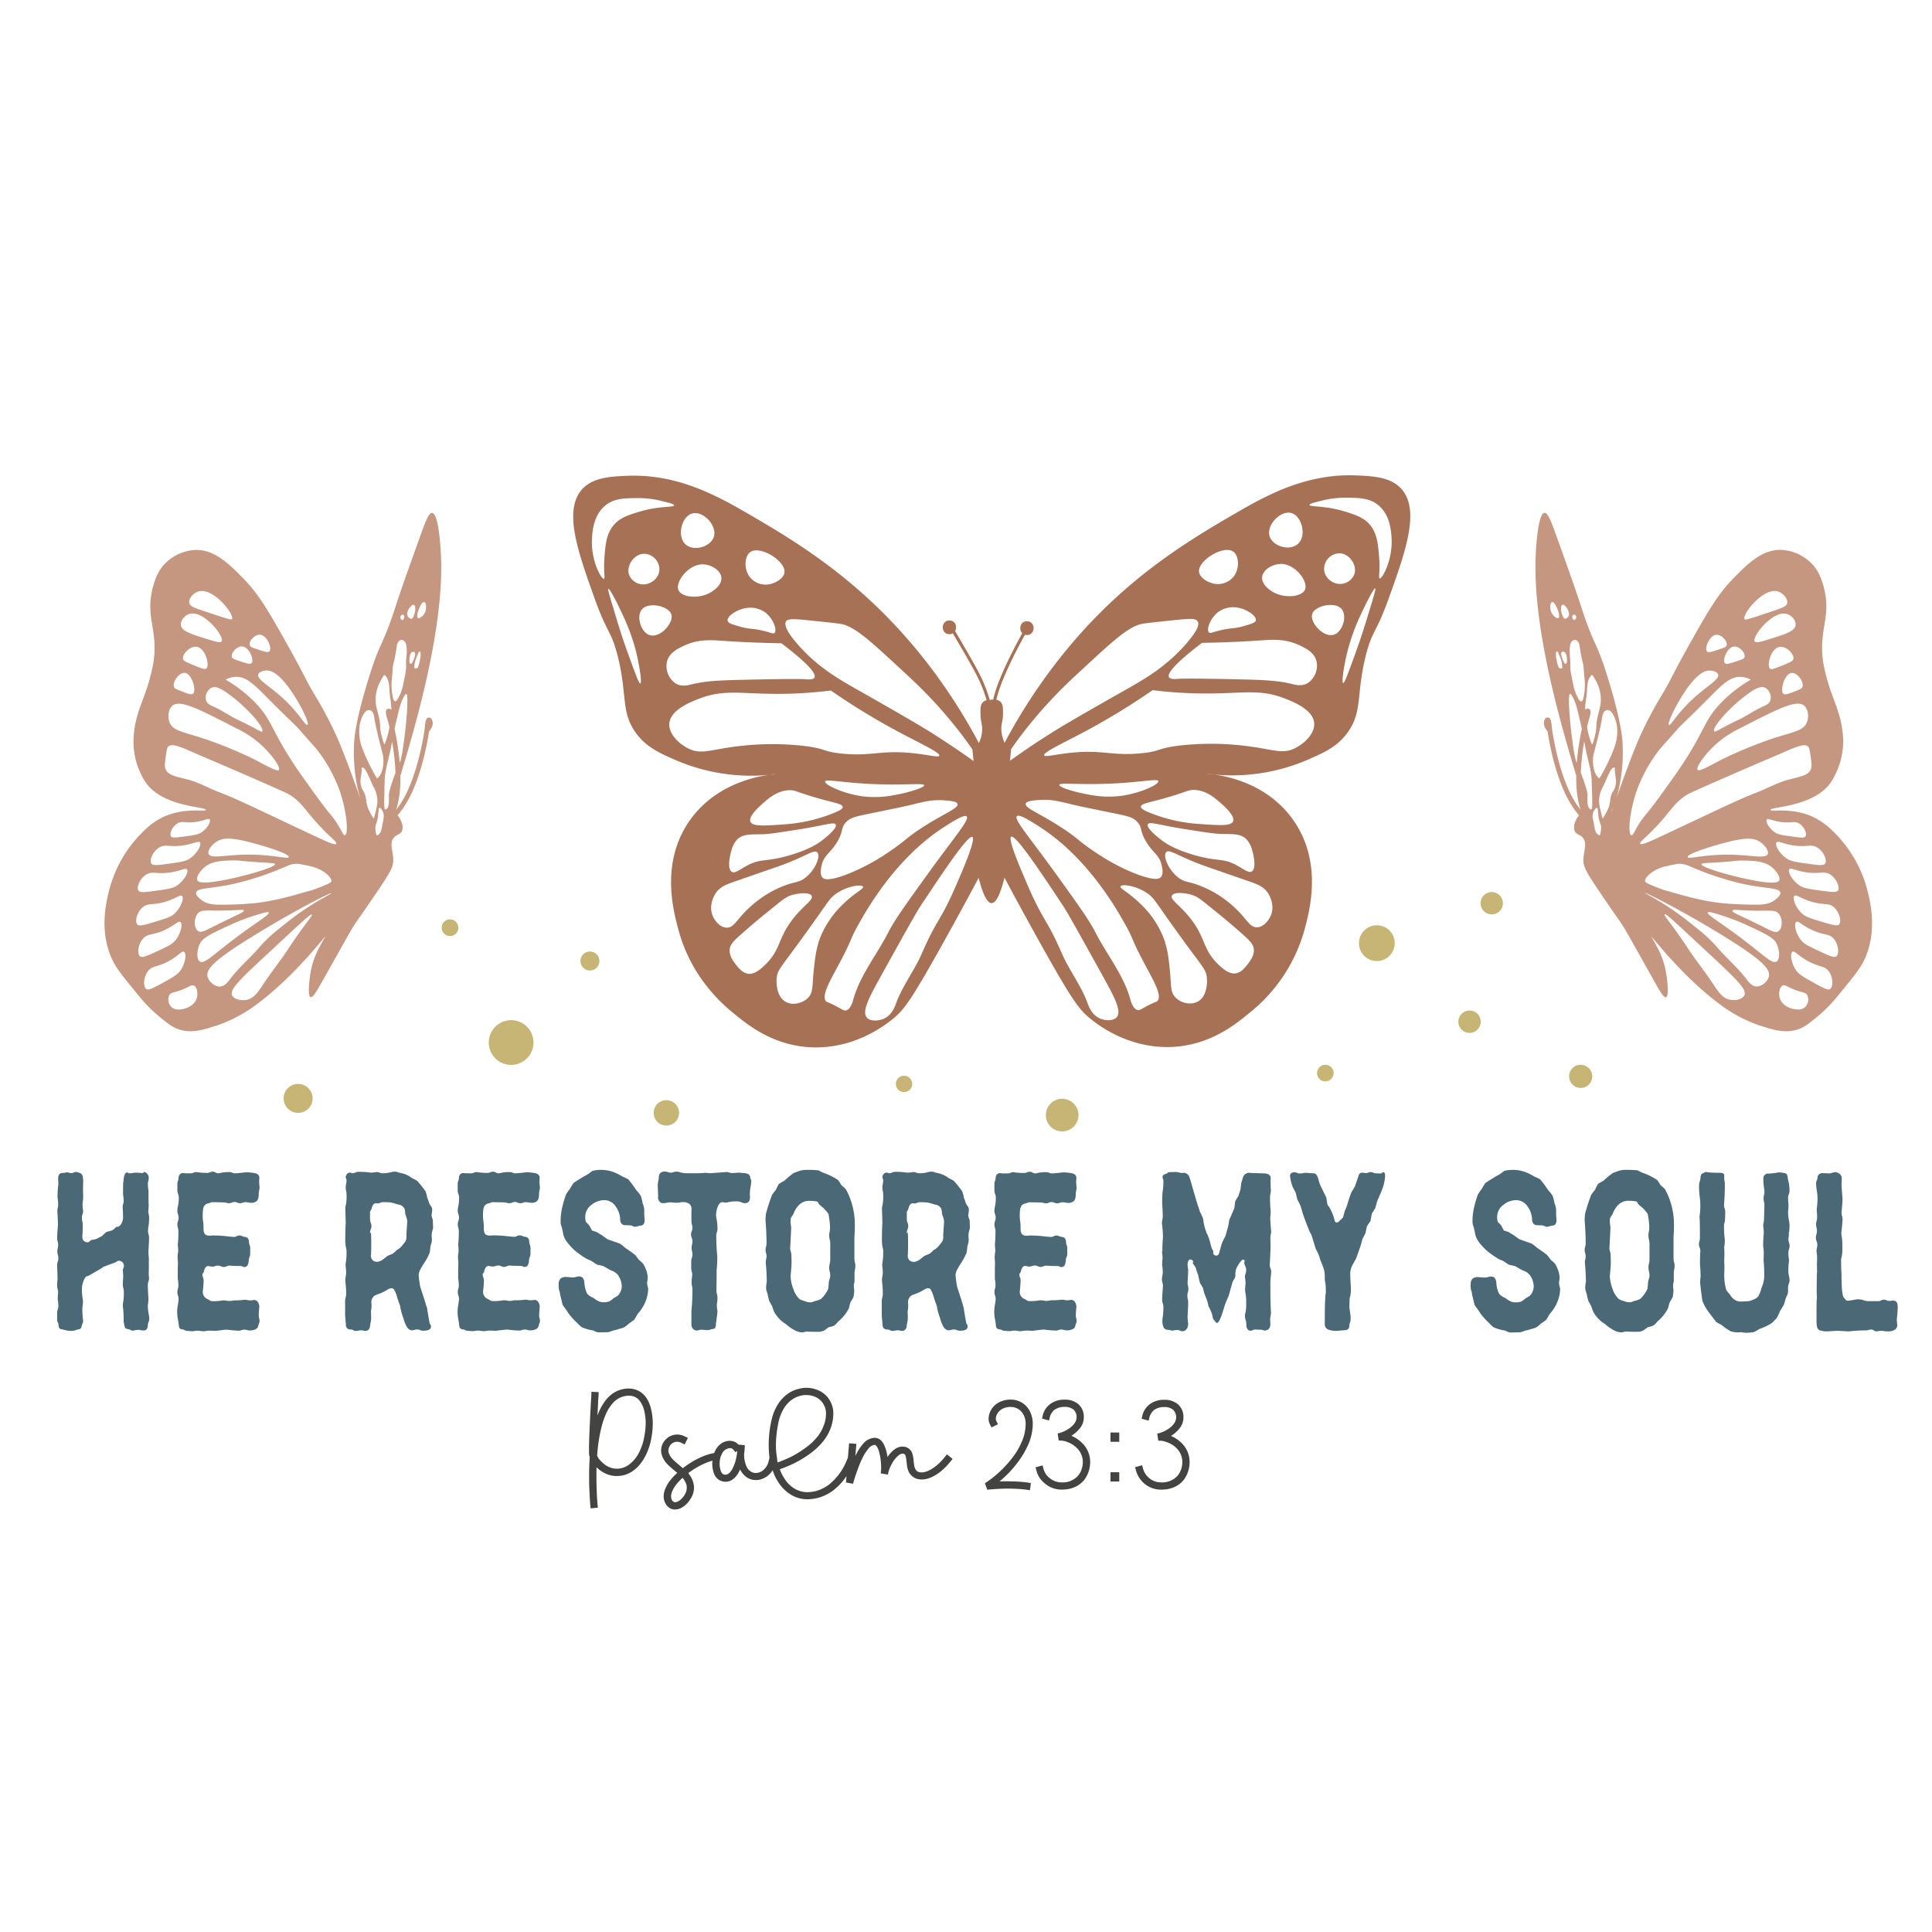 <?xml version="1.0" encoding="UTF-8"?> <svg xmlns="http://www.w3.org/2000/svg" id="Layer_1" data-name="Layer 1" viewBox="0 0 864 864"><defs><style>.cls-1{fill:#4b6877;}.cls-2{fill:#434442;}.cls-3{fill:#a77155;}.cls-4{fill:#c59780;}.cls-5{fill:#c7b576;}</style></defs><title>Christian</title><path class="cls-1" d="M335.87,527.53a1.25,1.25,0,0,1,.09.54,18.7,18.7,0,0,1-.32,2.78,19.81,19.81,0,0,0-.32,3.23l.09,1.27c0,1.7-.7,2.61-2.09,2.73a4.45,4.45,0,0,1-1.82-.41,4.11,4.11,0,0,0-1.64-.41,17.46,17.46,0,0,0-3.77.27,7.41,7.41,0,0,1-1.78.28,1.87,1.87,0,0,1-.59-.1,2.48,2.48,0,0,0-.68-.09c-.85,0-1.53.67-2.05,2a10.45,10.45,0,0,0-.77,3.73,15.34,15.34,0,0,0,.32,2.31,21.3,21.3,0,0,1,.32,3.87,4.22,4.22,0,0,1-.28,1.55,4.13,4.13,0,0,0-.27,1.45,92.85,92.85,0,0,0,.46,9.28,51.66,51.66,0,0,1-.28,6.1V568l-.09,9.19a5.81,5.81,0,0,0,.23,1.54,5.94,5.94,0,0,1,.23,1.55,18,18,0,0,1-.28,3.09,15.49,15.49,0,0,0,.28,3c0,.42-.25,2.39-.73,5.91.06,1.45-.52,2.15-1.73,2.09a6.21,6.21,0,0,1-2.27.46l-2.37-.19a4,4,0,0,0-1.14.19,4.14,4.14,0,0,1-1.22.18,2.56,2.56,0,0,1-2.19-2.64v-5.73c0-.18.08-1.23.23-3.14s.23-4.14.23-6.69a7.54,7.54,0,0,0-.18-1.63,7.12,7.12,0,0,1-.19-1.64,19.2,19.2,0,0,1,.28-3.28,6.11,6.11,0,0,0-.23-1.63,6.24,6.24,0,0,1-.23-1.64v-3a4.18,4.18,0,0,1,.27-1.46,3.93,3.93,0,0,0,.28-1.45,6.69,6.69,0,0,0-.18-1.51,6.41,6.41,0,0,1-.19-1.59,5.55,5.55,0,0,1,.19-1.45,6.08,6.08,0,0,0,.18-1.46,4,4,0,0,0-.32-1.5,4,4,0,0,1-.32-1.5,3.67,3.67,0,0,1,.32-1.46,3.62,3.62,0,0,0,.32-1.45,4.94,4.94,0,0,0-.23-1.46,4.88,4.88,0,0,1-.23-1.45c0-3.72,0-5.66.05-5.85-.21-1.91-1.53-2.85-4-2.8a6.1,6.1,0,0,0-1.27.14,6.62,6.62,0,0,1-1.37.14,20,20,0,0,1-2.64-.19,8.72,8.72,0,0,0-1.77.19,9.17,9.17,0,0,1-1.86.18,1.78,1.78,0,0,1-1.51-.87,3,3,0,0,1-.59-1.68l.09-.18-.18-4.91a9.36,9.36,0,0,1,.18-2.1,11.71,11.71,0,0,0,.28-1.54,3.41,3.41,0,0,1,.68-2.23,3.14,3.14,0,0,1,2.23-.59,3.27,3.27,0,0,1,1.23.23,3.38,3.38,0,0,0,1.22.22,3.83,3.83,0,0,0,1.28-.22,3.56,3.56,0,0,1,1.27-.23,4.27,4.27,0,0,1,.82.09c.3.06.67.15,1.09.27a9.23,9.23,0,0,0,1.37.27,11.49,11.49,0,0,0,1.63.1q7.92,0,7.46-.19a16.84,16.84,0,0,1,2.55.19l7.37-.55a3.73,3.73,0,0,1,1.32.23,3.39,3.39,0,0,0,1.23.22,16.23,16.23,0,0,0,2.45-.18,16.37,16.37,0,0,1,2.46.18,5.69,5.69,0,0,1,2.23.41,2,2,0,0,1,1,2C335.72,527.22,335.81,527.4,335.87,527.53Zm-46.49,45.94a10.26,10.26,0,0,0,.27-2.28,10.91,10.91,0,0,0-.72-3.36,21.41,21.41,0,0,0-1.28-2.64,14.41,14.41,0,0,0-2-1.82,24.35,24.35,0,0,0-1.64-2.18q-2.17-1.65-4.46-3.19a21.8,21.8,0,0,0-2.27-1.82q-3.27-1.17-5.46-1.91a30.93,30.93,0,0,1-2.55-1.82c-.85-.48-1.69-1-2.54-1.54-.67-.19-1.34-.4-2-.64-.37-.67-.73-1.37-1.1-2.09a9.82,9.82,0,0,0-1.31-1.41c-.4-.34-.6-1.17-.6-2.5a6.67,6.67,0,0,1,2.69-5.37,9,9,0,0,1,5.77-2.19,6.08,6.08,0,0,1,5.19,2.87,10.69,10.69,0,0,1,2,6.23c.24,1.4,1,2.09,2.18,2.09l2.28.09a2.47,2.47,0,0,1,1.14.32,2.29,2.29,0,0,0,1.13.32l2.28-.54c1.27,0,1.91-.85,1.91-2.55a25.2,25.2,0,0,1-.18-3.09v-1a8.27,8.27,0,0,0-.73-3.36,19,19,0,0,0-.82-3.28,12.78,12.78,0,0,0-1.91-2.45,57.22,57.22,0,0,0-3.64-4.92,21.35,21.35,0,0,0-2.64-1.27,22.66,22.66,0,0,0-3.09-1.64,16.4,16.4,0,0,0-10.37-.91c-.67.55-1.37,1.07-2.09,1.55a71.41,71.41,0,0,0-6.37,3.91,26.14,26.14,0,0,0-1.55,2.55,26.73,26.73,0,0,0-1.73,2.46c-.36,1-.7,2-1,3-.06.12-.32,1.12-.77,3a25.62,25.62,0,0,0-.68,6.1,6.65,6.65,0,0,0,0,.81,5.88,5.88,0,0,0,.14.73,3.62,3.62,0,0,0,.23.68,6.08,6.08,0,0,1,.22.64,2.48,2.48,0,0,1,.09.68,12.27,12.27,0,0,1,.41,1.78,8.76,8.76,0,0,0,.59,2A11.81,11.81,0,0,0,254,556a29.55,29.55,0,0,0,3.32,3.46,42.69,42.69,0,0,0,5.18,3.59c.55.21,1.22.5,2,.87.85.54,1.67,1.09,2.46,1.63,1,.18,1.91.4,2.82.64.91.49,1.76,1,2.55,1.46s1.64.72,2.36,1.09a6.42,6.42,0,0,1,2.51,2.91,8.92,8.92,0,0,1,.86,3.64,6.32,6.32,0,0,1-1.46,3.82,8.19,8.19,0,0,1-2.09,1.36,12,12,0,0,1-2.09,1.55,9.35,9.35,0,0,1-2.55.36,5.08,5.08,0,0,1-2.41-.59,12,12,0,0,1-2.14-1.41,7.16,7.16,0,0,1-2.73-1.82,12.86,12.86,0,0,1-1.27-5.27c-.24-1.64-1-2.46-2.27-2.46a4.89,4.89,0,0,0-1.46.23,4.93,4.93,0,0,1-1.46.22l-2.36-.18q-3.92-.36-3.91,3.1a9,9,0,0,0,.22,2.91,2.74,2.74,0,0,1,.32,1.36c.43,1.82.82,3.49,1.19,5a21.13,21.13,0,0,0,1.54,2.18,26.86,26.86,0,0,0,4.92,5.91,17.67,17.67,0,0,0,2,1.91,18.59,18.59,0,0,0,4.91,1.46,2.58,2.58,0,0,1,.77.27,6.36,6.36,0,0,0,.64.32,4.52,4.52,0,0,0,.68.23,4.37,4.37,0,0,0,1,.09l4-.09c.84-.25,1.66-.52,2.45-.82a11,11,0,0,0,2.37-.64,9.29,9.29,0,0,0,2.45-.82,14.67,14.67,0,0,0,2.1-1.73,16.82,16.82,0,0,0,2.18-1.54,20.33,20.33,0,0,0,1.45-2.46,21.57,21.57,0,0,0,2.46-3.32,17,17,0,0,0,2.37-7.87,6,6,0,0,0-.28-1.41A6.32,6.32,0,0,1,289.38,573.47Zm-72.6-34.3a2.85,2.85,0,0,1,1.64-1,4.39,4.39,0,0,0,1.05-.32,2.32,2.32,0,0,1,.95-.23l4.91.09a4.16,4.16,0,0,1,1.23.19,4.26,4.26,0,0,0,1.23.18,3,3,0,0,0,1.23-.27,2.82,2.82,0,0,1,2.45,0,3,3,0,0,0,1.23.27,3.4,3.4,0,0,0,1.23-.23,3.4,3.4,0,0,1,1.23-.23,6.1,6.1,0,0,1,1.27.14,6.19,6.19,0,0,0,1.28.14,3.53,3.53,0,0,0,2.5-.82c.57-.55.86-1.61.86-3.19a6,6,0,0,1,.18-1.45,5.63,5.63,0,0,0,.19-1.46,23.93,23.93,0,0,1-.19-3l.1-1.18q0-1.81-2.19-2.19a23.83,23.83,0,0,0-3.82-.36c-2.43.3-4.06.46-4.91.46a2.91,2.91,0,0,1-1.23-.28,2.9,2.9,0,0,0-1.23-.27,20.22,20.22,0,0,0-2.68.14,13.18,13.18,0,0,0-1.46.27,3.39,3.39,0,0,1-.86.14,2.32,2.32,0,0,1-1.23-.37,2.31,2.31,0,0,0-1.23-.36,3,3,0,0,0-1.23.27,2.89,2.89,0,0,1-1.22.27,29.47,29.47,0,0,1-4.92-.36,2.89,2.89,0,0,0-1.22.27,3,3,0,0,1-1.23.28h-2.46l-.91-.1a1.9,1.9,0,0,0-1.59.64,2.76,2.76,0,0,0-.5,1.73,5.86,5.86,0,0,1-.32,1.23,3.4,3.4,0,0,0-.23,1.23v3a4,4,0,0,0,.32,1.5,4.22,4.22,0,0,1,.32,1.59,18.37,18.37,0,0,1-.32,3.64,13,13,0,0,0-.32,2.37A4.35,4.35,0,0,0,205,543a4.74,4.74,0,0,1,.27,1.59,4.13,4.13,0,0,1-.27,1.45,4.26,4.26,0,0,0-.28,1.55,4.94,4.94,0,0,0,.23,1.46,5.17,5.17,0,0,1,.23,1.54,53.07,53.07,0,0,1-.28,6.1,21.33,21.33,0,0,1,.19,3,16.51,16.51,0,0,0-.28,3,26.13,26.13,0,0,1,.19,3q-.11-1.44-.1,6.19a15.1,15.1,0,0,1,.28,2.91,5.23,5.23,0,0,1-.23,1.55,5.19,5.19,0,0,0-.23,1.55,4.35,4.35,0,0,0,.28,1.5,4.49,4.49,0,0,1,.27,1.5,9.74,9.74,0,0,1-.14,1.41c-.09.57-.2,1.26-.32,2a17,17,0,0,0-.18,2.55,16.08,16.08,0,0,0,.27,2.73c.19,1,.34,2,.46,2.82,0,1.34.51,2,1.55,2.09a2.2,2.2,0,0,1,1.09.32,2.17,2.17,0,0,0,1.09.32l2.55.18a11.31,11.31,0,0,1,2.54-.27,13.18,13.18,0,0,0,2.55.27,13.18,13.18,0,0,1,2.55-.27l2.55.09c2.78-.36,4.48-.55,5.09-.55a52.06,52.06,0,0,0,5.19.46,3.83,3.83,0,0,0,1.27-.23,3.79,3.79,0,0,1,1.27-.23,4.72,4.72,0,0,1,1.28.19,4.64,4.64,0,0,0,1.27.18,6.07,6.07,0,0,0,2.32-.46,2.22,2.22,0,0,0,1.41-1.72,4.33,4.33,0,0,1,.32-1,2.51,2.51,0,0,0,.23-1,4.35,4.35,0,0,0-.19-1.27,4.64,4.64,0,0,1-.18-1.27c0-.79.09-2.16.28-4.1q-.47-2.82-2.46-2.82a7.63,7.63,0,0,1-1.64.18,5.58,5.58,0,0,1-1.23-.13,5.43,5.43,0,0,0-1.22-.14,33.23,33.23,0,0,1-4.83.27,10.4,10.4,0,0,1-2.45.28,11,11,0,0,0-2.46-.28,24,24,0,0,1-4.82.37,2,2,0,0,1-1.05-.32,11.66,11.66,0,0,0-1-.59,3.39,3.39,0,0,1-2.19-3.28c.25-2.48.37-4.18.37-5.09a3.41,3.41,0,0,0-.28-1.32,3.58,3.58,0,0,1-.27-1.32.94.94,0,0,1,.27-.59,1.72,1.72,0,0,0,.37-.59,4.94,4.94,0,0,1,.68-1.87,1.59,1.59,0,0,1,1.41-.77,6.08,6.08,0,0,0,1.73.27,3.77,3.77,0,0,0,1.27-.22,3.61,3.61,0,0,1,1.28-.23,2.72,2.72,0,0,1,1.27.32,2.83,2.83,0,0,0,1.27.31,2.87,2.87,0,0,0,1.28-.31,2.72,2.72,0,0,1,1.27-.32c1.4.12,3.09.18,5.1.18a1.36,1.36,0,0,1,.72.23,1.4,1.4,0,0,0,.73.22,1.57,1.57,0,0,0,1.59-.86,6.07,6.07,0,0,0,.5-2.23,3.19,3.19,0,0,1,.32-1.32,3.3,3.3,0,0,0,.32-1.41v-2.73a3.62,3.62,0,0,0-.27-1.32,3.77,3.77,0,0,1-.28-1.41c-.06-1.33-.66-2.06-1.81-2.18a4.36,4.36,0,0,1-1.23-.36,2.83,2.83,0,0,0-1.23-.28,2.56,2.56,0,0,0-1.23.32,2.41,2.41,0,0,1-1.14.32c-.54,0-1.74-.11-3.59-.32a53,53,0,0,0-6-.32l-1.18.09c-1.22,0-2-.27-2.37-.81a3.84,3.84,0,0,1-.54-2.14c0-.88,0-1.81-.09-2.78a17.5,17.5,0,0,1-.28-3.18,22.86,22.86,0,0,1,.14-2.68A3.87,3.87,0,0,1,216.78,539.17Zm-23.2,7.19.1,2.82c-.07.3-.19.77-.37,1.41a6.8,6.8,0,0,0-.27,1.86l.09,2a5.19,5.19,0,0,1-.23,1.55c-.15.49-.29,1-.41,1.46a19,19,0,0,1-.36,2.82,26.14,26.14,0,0,1-2.55,4.73c-.3.42-.77,1.21-1.41,2.36a6.18,6.18,0,0,0-.95,2.73,42.91,42.91,0,0,0,.72,5.37c1.7,5.22,2.55,7.91,2.55,8.1L191,585q.27,2,1.09,6.55a2.31,2.31,0,0,0,.41.82,1.27,1.27,0,0,1,.22.82,1.45,1.45,0,0,1-.63,1.32,3.38,3.38,0,0,1-1.46.5,13.37,13.37,0,0,1-1.45.09,3.27,3.27,0,0,1-1.28-.27,3.07,3.07,0,0,0-1.27-.28,4.25,4.25,0,0,0-1.27.19,5,5,0,0,1-1.37.18,3.11,3.11,0,0,1-2.18-1.82,14.19,14.19,0,0,1-1.37-3.46,40.87,40.87,0,0,1-1.32-4.46,8.28,8.28,0,0,0-.22-1.27c-.31-.85-.61-1.7-.91-2.55s-.41-1.48-.69-2.27a12.37,12.37,0,0,0-.91-2.09,1.47,1.47,0,0,0-1.31-.91,2.27,2.27,0,0,0-.69.13l-.68.23a19.15,19.15,0,0,1-3.82,2c-1.15.43-1.91.73-2.27.91a3.61,3.61,0,0,0-1.55,3l.09,1.37a14,14,0,0,1-.27,2.73l.09,2.73a11.59,11.59,0,0,1-.46,3.18c0,1.64-.6,2.58-1.82,2.82a4.89,4.89,0,0,1-1.18-.14,4.51,4.51,0,0,0-1.09-.13,4.85,4.85,0,0,0-1.18.13,4.61,4.61,0,0,1-1.1.14,2.35,2.35,0,0,1-1.18-.32,2.17,2.17,0,0,0-1.09-.32,1.91,1.91,0,0,1-2.18-1.91l-.37-4.36v-6.37a6.18,6.18,0,0,1,.23-1.64,5.88,5.88,0,0,0,.23-1.55,38.53,38.53,0,0,0-.18-4.14,21.27,21.27,0,0,1-.19-2.13,7.06,7.06,0,0,1,.19-1.64,7.63,7.63,0,0,0,.18-1.64,19.51,19.51,0,0,0-.27-3.18,11.87,11.87,0,0,1,.22-1.91,29.55,29.55,0,0,0,.23-4.46,4.84,4.84,0,0,0-.27-1.77,19.48,19.48,0,0,1-.28-4.51q0-4,.19-6.37l-.19-6.46a4.92,4.92,0,0,1,.28-1.72,20.49,20.49,0,0,0,.27-4.55,6.92,6.92,0,0,0-.18-1.59,7.16,7.16,0,0,1,0-3.19,6.92,6.92,0,0,0,.18-1.59,1.54,1.54,0,0,0-.18-.77,1.58,1.58,0,0,1-.18-.78,2.1,2.1,0,0,1,.54-1.23,1.55,1.55,0,0,1,1.18-.68,2.93,2.93,0,0,1,1.19.28,3.37,3.37,0,0,0,1.41-.32,3,3,0,0,1,1.32-.32,32.49,32.49,0,0,1,5.46.36,12.68,12.68,0,0,0,2.63-.27,3.76,3.76,0,0,1,1.41.27,3.64,3.64,0,0,0,1.32.28,13.37,13.37,0,0,0,3.37-.37,8.87,8.87,0,0,1,2.09-.36,3.76,3.76,0,0,1,1.41.27,5.94,5.94,0,0,0,1.32.36,11.5,11.5,0,0,1,5,2.28,14.15,14.15,0,0,1,2.46,1.36c1.21,1.4,2.4,2.88,3.55,4.46a10.6,10.6,0,0,1,.73,2.82,17,17,0,0,1,.91,2.55,8,8,0,0,0,.86,1.36,2.46,2.46,0,0,1,.5,1.55,9.35,9.35,0,0,1-.27,2.27,3.68,3.68,0,0,0,.32,1.55A3.87,3.87,0,0,1,193.58,546.36Zm-11.46.18a5.79,5.79,0,0,0-.32-2c-.21-.61-.41-1.18-.59-1.73a7.55,7.55,0,0,0-.36-2.37,3.83,3.83,0,0,0-2-1.63c-.61-.12-1.13-.25-1.55-.37a23.23,23.23,0,0,0-2.5-.68,29,29,0,0,0-3.69-.14,2.36,2.36,0,0,0-1.09.28,2.44,2.44,0,0,1-1.09.27l-.64-.09a1.57,1.57,0,0,0-1.45.77,5.36,5.36,0,0,0-.64,1.59,2,2,0,0,1-.41.87,1.39,1.39,0,0,0-.32.86v3.1a4,4,0,0,0,.32,1.5,3.93,3.93,0,0,1,.32,1.5,4,4,0,0,1-.32,1.5,4.14,4.14,0,0,0-.32,1.59h.46l.09,3.28q0,7.82-.18,6.46,0,3.27,3.09,3.18a6.39,6.39,0,0,0,2.64-1.27c.6-.49,1.24-1,1.91-1.46l2.18-.91a23,23,0,0,0,1.82-1.64,7.41,7.41,0,0,0,2.37-2c.48-.54.92-1.09,1.32-1.64a3.83,3.83,0,0,0,.59-2.27v-.91Q181.76,551.36,182.12,546.54ZM66.68,544.45A6.08,6.08,0,0,0,66.5,543a5.55,5.55,0,0,1-.19-1.45,24.92,24.92,0,0,0,.19-3.1q-.09,1.37-.09-6a16.51,16.51,0,0,1-.28-3,4.71,4.71,0,0,1,.18-1.28,4.3,4.3,0,0,0,.19-1.27,2.68,2.68,0,0,0-2-2.82c-.07,0-.17.09-.32.27s-.29.27-.41.27a24.42,24.42,0,0,0-3-.18,7.94,7.94,0,0,0-1.46.14,8,8,0,0,1-1.46.14.58.58,0,0,1-.45-.19.62.62,0,0,0-.46-.18,1.17,1.17,0,0,0-1.09.77,6.18,6.18,0,0,0-.5,1.78,13.09,13.09,0,0,0-.13,1.73q-.19-1.18-.19,5.64a13.76,13.76,0,0,1,.28,2.82,4.62,4.62,0,0,1-.23,1.36,4.94,4.94,0,0,0-.23,1.46c.12,1.58.18,3.18.18,4.82a7.06,7.06,0,0,1-.59,2.18,3.2,3.2,0,0,1-1.68,1.73H52.4a.8.8,0,0,0-.82.41A4.54,4.54,0,0,1,50,550.27c-.79.24-1.58.45-2.36.64-.73.6-1.43,1.24-2.1,1.91-.73.36-1.48.76-2.27,1.18a16.28,16.28,0,0,1-2.46.54,3.5,3.5,0,0,0-.77.64,1.47,1.47,0,0,1-1.14.37c-1.39-.19-2.09-1.06-2.09-2.64q.18-1.63.18-5.19a6.37,6.37,0,0,0-.18-1.54,6.52,6.52,0,0,1-.18-1.55,4.74,4.74,0,0,1,.27-1.59,4.84,4.84,0,0,0,.27-1.6,20.67,20.67,0,0,1-.27-3.18A20,20,0,0,0,37.2,535l-.09-3.19.09-3.18a10.23,10.23,0,0,0-.27-2.78,1.81,1.81,0,0,0-1-1.18,11.26,11.26,0,0,0-1.91-.59,2.24,2.24,0,0,0-1,.27,2.47,2.47,0,0,1-1.09.27,3.52,3.52,0,0,1-1.1-.18,3.16,3.16,0,0,0-1-.18,5.16,5.16,0,0,1-1.63.27q-2.28-.09-2.19,2.73l.09,2.37a38.86,38.86,0,0,0-.36,6,16.41,16.41,0,0,1,.27,3,6.4,6.4,0,0,1-.18,1.55,6.08,6.08,0,0,0-.18,1.46q.27,4.36.27,6c-.24,3.09-.36,5.1-.36,6a5.07,5.07,0,0,0,.23,1.5,5.6,5.6,0,0,1,.22,1.59,6,6,0,0,1-.18,1.45,6.08,6.08,0,0,0-.18,1.46,5.27,5.27,0,0,0,.23,1.59,5.39,5.39,0,0,1,.22,1.5,4.43,4.43,0,0,1-.27,1.55,4.17,4.17,0,0,0-.27,1.45l.18,6.19a25.93,25.93,0,0,0-.18,3,5.39,5.39,0,0,0,.23,1.6A5.29,5.29,0,0,1,26,578a25.93,25.93,0,0,0-.18,3,19,19,0,0,1,.27,3.09,4.43,4.43,0,0,1-.27,1.55,4.38,4.38,0,0,0-.27,1.54v3a2.51,2.51,0,0,0,.32,1.23,2.56,2.56,0,0,1,.32,1.22c.05,1.22.54,1.82,1.45,1.82l1.59.41a11.65,11.65,0,0,0,2.87.32,4.94,4.94,0,0,0,1.68-.32,4.37,4.37,0,0,1,1.23-.32c.91-.06,1.42-.63,1.55-1.72.12-.37.25-.73.41-1.1a2.79,2.79,0,0,0,.22-1.09,36.21,36.21,0,0,1-.36-5.82,15.45,15.45,0,0,0,.27-2.82,8,8,0,0,0-.23-1.77,24.32,24.32,0,0,1-.22-4.14,7.59,7.59,0,0,1,.27-1.87,12.07,12.07,0,0,1,.68-2,3.73,3.73,0,0,1,1-1.37,10.71,10.71,0,0,1,1.09-.36q6.18-3.55,5.91-3.46c-.18.06.15-.15,1-.64l5-1.82a3.34,3.34,0,0,0,.68-.45,1.44,1.44,0,0,1,1-.27,2.35,2.35,0,0,1,1.37.54,2.14,2.14,0,0,1,.73,1.82,2.4,2.4,0,0,1-.23,1,2.5,2.5,0,0,0-.23,1,27.51,27.51,0,0,1,.18,3.19,25.93,25.93,0,0,0-.18,3,6.24,6.24,0,0,0,.23,1.64,5.81,5.81,0,0,1,.23,1.54,28.32,28.32,0,0,1-.23,4.41,11.68,11.68,0,0,0-.23,2,42.21,42.21,0,0,1,.37,6.28,7.74,7.74,0,0,0,.36,2.45c.06,1,.55,1.58,1.46,1.64a3.67,3.67,0,0,1,1.22.41,2.62,2.62,0,0,0,1.23.32,10.67,10.67,0,0,1,2.73-.36,7.64,7.64,0,0,0,2,.27c1.21,0,1.82-.85,1.82-2.55a5.49,5.49,0,0,1,.37-1.32,3.76,3.76,0,0,0,.27-1.41,6.57,6.57,0,0,0-.09-1c-.06-.4-.14-.85-.23-1.37s-.17-1.07-.23-1.68-.09-1.27-.09-2a17.42,17.42,0,0,0,.27-3c-.18-2.73-.27-4.74-.27-6a4.79,4.79,0,0,1,.27-1.59,4.35,4.35,0,0,0,.28-1.5,23,23,0,0,1-.18-3q.09,1.64.09-6a23.31,23.31,0,0,1-.19-3.09q.28-4.27.28-6a5.42,5.42,0,0,0-.23-1.5,5.61,5.61,0,0,1-.23-1.59,15.81,15.81,0,0,1,.28-2.46A21.76,21.76,0,0,0,66.68,544.45Zm24.74-5.28a2.85,2.85,0,0,1,1.64-1,4.39,4.39,0,0,0,1-.32,2.32,2.32,0,0,1,1-.23l4.91.09a4.16,4.16,0,0,1,1.23.19,4.21,4.21,0,0,0,1.23.18,3,3,0,0,0,1.23-.27,2.82,2.82,0,0,1,2.45,0,3,3,0,0,0,1.23.27,3.4,3.4,0,0,0,1.23-.23,3.4,3.4,0,0,1,1.23-.23,6.1,6.1,0,0,1,1.27.14,6.19,6.19,0,0,0,1.28.14,3.53,3.53,0,0,0,2.5-.82c.57-.55.86-1.61.86-3.19a6,6,0,0,1,.18-1.45,6.09,6.09,0,0,0,.19-1.46,23.93,23.93,0,0,1-.19-3l.09-1.18c0-1.21-.72-1.94-2.18-2.19a23.83,23.83,0,0,0-3.82-.36c-2.43.3-4.06.46-4.91.46a2.91,2.91,0,0,1-1.23-.28,2.93,2.93,0,0,0-1.23-.27,20.12,20.12,0,0,0-2.68.14,12.74,12.74,0,0,0-1.46.27,3.39,3.39,0,0,1-.86.14,2.32,2.32,0,0,1-1.23-.37,2.34,2.34,0,0,0-1.23-.36,3,3,0,0,0-1.23.27,2.89,2.89,0,0,1-1.22.27,29.39,29.39,0,0,1-4.92-.36,3,3,0,0,0-1.23.27,2.9,2.9,0,0,1-1.22.28H82.87l-.91-.1a1.9,1.9,0,0,0-1.59.64,2.7,2.7,0,0,0-.5,1.73,5.86,5.86,0,0,1-.32,1.23,3.4,3.4,0,0,0-.23,1.23v3a4,4,0,0,0,.32,1.5,4.22,4.22,0,0,1,.32,1.59,18.37,18.37,0,0,1-.32,3.64,13,13,0,0,0-.32,2.37,4.35,4.35,0,0,0,.28,1.5,4.74,4.74,0,0,1,.27,1.59,4.13,4.13,0,0,1-.27,1.45,4.26,4.26,0,0,0-.28,1.55,4.94,4.94,0,0,0,.23,1.46,5.17,5.17,0,0,1,.23,1.54,53.07,53.07,0,0,1-.28,6.1,21.33,21.33,0,0,1,.19,3,16.51,16.51,0,0,0-.28,3,26.13,26.13,0,0,1,.19,3q-.1-1.44-.1,6.19a15.1,15.1,0,0,1,.28,2.91,5.23,5.23,0,0,1-.23,1.55,5.19,5.19,0,0,0-.23,1.55,4.35,4.35,0,0,0,.28,1.5,4.49,4.49,0,0,1,.27,1.5,9.74,9.74,0,0,1-.14,1.41c-.09.57-.2,1.26-.32,2a17,17,0,0,0-.18,2.55,16.08,16.08,0,0,0,.27,2.73c.19,1,.34,2,.46,2.82,0,1.34.51,2,1.55,2.09a2.2,2.2,0,0,1,1.09.32,2.17,2.17,0,0,0,1.09.32l2.55.18a11.31,11.31,0,0,1,2.54-.27,13.18,13.18,0,0,0,2.55.27,13.18,13.18,0,0,1,2.55-.27l2.55.09c2.78-.36,4.48-.55,5.09-.55a52.06,52.06,0,0,0,5.19.46,3.83,3.83,0,0,0,1.27-.23,3.79,3.79,0,0,1,1.27-.23,4.72,4.72,0,0,1,1.28.19,4.58,4.58,0,0,0,1.27.18,6.07,6.07,0,0,0,2.32-.46,2.22,2.22,0,0,0,1.41-1.72,4.33,4.33,0,0,1,.32-1,2.51,2.51,0,0,0,.23-1,4.71,4.71,0,0,0-.19-1.27,4.64,4.64,0,0,1-.18-1.27c0-.79.09-2.16.27-4.1-.3-1.88-1.12-2.82-2.45-2.82a7.63,7.63,0,0,1-1.64.18,5.58,5.58,0,0,1-1.23-.13,5.45,5.45,0,0,0-1.23-.14,33.07,33.07,0,0,1-4.82.27,10.4,10.4,0,0,1-2.45.28,11,11,0,0,0-2.46-.28,24,24,0,0,1-4.82.37,2,2,0,0,1-1-.32,11.66,11.66,0,0,0-1-.59,3.39,3.39,0,0,1-2.19-3.28c.24-2.48.37-4.18.37-5.09a3.41,3.41,0,0,0-.28-1.32,3.58,3.58,0,0,1-.27-1.32.94.94,0,0,1,.27-.59,1.72,1.72,0,0,0,.37-.59,4.94,4.94,0,0,1,.68-1.87,1.59,1.59,0,0,1,1.41-.77,6.08,6.08,0,0,0,1.73.27,3.77,3.77,0,0,0,1.27-.22,3.61,3.61,0,0,1,1.28-.23,2.75,2.75,0,0,1,1.27.32,2.83,2.83,0,0,0,1.27.31,2.87,2.87,0,0,0,1.28-.31,2.72,2.72,0,0,1,1.27-.32c1.4.12,3.09.18,5.1.18a1.36,1.36,0,0,1,.72.23,1.37,1.37,0,0,0,.73.22,1.57,1.57,0,0,0,1.59-.86,6.07,6.07,0,0,0,.5-2.23,3.19,3.19,0,0,1,.32-1.32,3.3,3.3,0,0,0,.32-1.41v-2.73a3.62,3.62,0,0,0-.27-1.32,3.77,3.77,0,0,1-.28-1.41c-.06-1.33-.66-2.06-1.82-2.18a4.39,4.39,0,0,1-1.22-.36,2.83,2.83,0,0,0-1.23-.28,2.56,2.56,0,0,0-1.23.32,2.41,2.41,0,0,1-1.14.32c-.54,0-1.74-.11-3.59-.32a53,53,0,0,0-6-.32l-1.18.09c-1.22,0-2-.27-2.37-.81a3.84,3.84,0,0,1-.54-2.14c0-.88,0-1.81-.09-2.78a17.5,17.5,0,0,1-.28-3.18,22.86,22.86,0,0,1,.14-2.68A3.87,3.87,0,0,1,91.42,539.17Zm657.24,25.29a6.18,6.18,0,0,1,.23,1.64,7.12,7.12,0,0,1-.19,1.64,7.15,7.15,0,0,0-.18,1.54c0,2.91,0,4.25,0,4s-.14.24-.32,1.45a13.27,13.27,0,0,0,.18,2.18,16.71,16.71,0,0,1-.36,3.19,20.6,20.6,0,0,1-1.28,2.18A22.92,22.92,0,0,0,746,585a19.08,19.08,0,0,1-4.83,6,8.72,8.72,0,0,1-1.82,1.82,16.14,16.14,0,0,1-2.45.72L735,594.94a6.05,6.05,0,0,1-3.32.63c-1.39,0-2.85,0-4.36-.09a3.86,3.86,0,0,0-1.23.19,4,4,0,0,1-1.14.18,8.42,8.42,0,0,1-2.82-.73,20.84,20.84,0,0,1-4.37-3,14.48,14.48,0,0,1-5.36-5.73c-.25-.67-.52-1.46-.82-2.37-.49-.85-.88-1.55-1.19-2.09a21.56,21.56,0,0,1-.72-2.82,15.45,15.45,0,0,0-.46-1.59,4.84,4.84,0,0,1-.27-1.6,13.58,13.58,0,0,1,.27-2.63q0-4.1-.45-8.65a6,6,0,0,1,.18-1.45,5.74,5.74,0,0,0,.18-1.37,4.88,4.88,0,0,0-.23-1.45,4.93,4.93,0,0,1-.22-1.46,4.58,4.58,0,0,1,.22-1.36,4.94,4.94,0,0,0,.23-1.46q0-4.64-.45-10.19a28.3,28.3,0,0,1,.18-3.09,82.21,82.21,0,0,1,2.73-8.46c.54-.79,1.12-1.55,1.73-2.28a19.56,19.56,0,0,1,1.36-2.63,22.31,22.31,0,0,1,2.37-1.37,38.73,38.73,0,0,1,4.18-3.46c.55-.24,1.35-.54,2.41-.91a10.27,10.27,0,0,1,3.32-.54,45.08,45.08,0,0,1,5.46.23c.12.09.76.44,1.91,1a28.57,28.57,0,0,1,6.73,3.28,18.34,18.34,0,0,1,1.55,2.36,15.06,15.06,0,0,1,2,1.82,32.48,32.48,0,0,1,4,15.56,54.85,54.85,0,0,1-.18,5.55v9.82A6.13,6.13,0,0,0,748.66,564.46Zm-11-8.28a7.63,7.63,0,0,0-.23-1.82,7.5,7.5,0,0,1-.23-1.82,8.71,8.71,0,0,1,.18-1.77,8.32,8.32,0,0,0,.19-1.68,33.19,33.19,0,0,0-.73-6.28,17.11,17.11,0,0,0-3.46-3.64c-.67-.55-1-1-1.09-1.27a.86.86,0,0,0-.68-.64,17.56,17.56,0,0,0-3.14-.27,6.43,6.43,0,0,0-4.46,1.54,10.69,10.69,0,0,0-2.73,4.1,3.69,3.69,0,0,1-.41.77l-.45.64a2.63,2.63,0,0,0-.37.73,3.76,3.76,0,0,0-.13,1.13,15.45,15.45,0,0,0,.27,2.82c0,1-.15,4.16-.45,9.37a4.74,4.74,0,0,0,.27,1.59,4.84,4.84,0,0,1,.27,1.6l.09,3.09q0,1.64-.45,6.28a17.22,17.22,0,0,0,1.18,5.59,10.7,10.7,0,0,0,2.82,4.69,8,8,0,0,0,2.36.91,5.67,5.67,0,0,0,2.37.54,3.28,3.28,0,0,0,1.27-.22c.37-.15.73-.29,1.1-.41a10.22,10.22,0,0,0,2.45-.82,14.3,14.3,0,0,0,3.28-4.55q.18-1.46.27-3a6.49,6.49,0,0,1,.36-1.46,4.18,4.18,0,0,0,.28-1.55,7,7,0,0,0-.23-1.77,7,7,0,0,1,0-3.55,6.93,6.93,0,0,0,.23-1.77Zm-119-31.93a1,1,0,0,0-.59.27,1,1,0,0,1-.68.28l-2.18-.09a2.42,2.42,0,0,1-1.09-.28,2.48,2.48,0,0,0-1.1-.27,2.88,2.88,0,0,0-1.09.23,2.83,2.83,0,0,1-1.09.22l-1.64-.18a1.48,1.48,0,0,0-1.54,1.09c-.25.73-.82,2.4-1.73,5-.49.85-1,1.73-1.55,2.64a51.61,51.61,0,0,0-1.91,5.73,20.35,20.35,0,0,1-1.09,2.64c-.24,1-.49,1.91-.73,2.82a9.34,9.34,0,0,1-1.54,1.54,1.73,1.73,0,0,1-1.28.82,1,1,0,0,1-1-.91,12.7,12.7,0,0,0-.36-1.45,23.72,23.72,0,0,0-1.87-4.28,15.57,15.57,0,0,1-.95-1.36c-.19-1.1-.37-2.19-.55-3.28q-1-1.91-2.73-5.55c-.24-.67-.47-1.39-.68-2.18a9.57,9.57,0,0,0-.82-2.1,1.61,1.61,0,0,0-1.5-.9h-1.09a15.14,15.14,0,0,0-2.46-.19,5.59,5.59,0,0,0-1.23.14,5.87,5.87,0,0,1-1.32.14,2.76,2.76,0,0,1-1.22-.28,3,3,0,0,0-1.23-.27c-1.28.12-1.91.64-1.91,1.55a19.72,19.72,0,0,0,1.18,5c.48.91.94,1.79,1.37,2.64q.36,1.54.72,3c.49.91.94,1.82,1.37,2.73.24.73.57,1.82,1,3.28s1.39,4.06,2.91,7.82a7.34,7.34,0,0,0,.91,1.73q0-.18,2,6.37a8.24,8.24,0,0,0,.41.86c.09.15.27.5.55,1a23.42,23.42,0,0,1,1.13,3.27c.49,1.09.94,2.26,1.37,3.5a11,11,0,0,1,.63,3.51V572a5.07,5.07,0,0,0,.14,1.14,12.63,12.63,0,0,1,.23,1.73c.06.76.09,1.86.09,3.32a16.93,16.93,0,0,0-.27,3.09q-.2,1.1-.19,11.46a2.62,2.62,0,0,0,2,2,11.38,11.38,0,0,0,3,.45l4.36-.36c1.1-.12,1.64-.91,1.64-2.37a5.86,5.86,0,0,1,.32-1.23,3.17,3.17,0,0,0,.23-1.13,19.49,19.49,0,0,0-.28-3.42,15.85,15.85,0,0,1-.27-2.5l.09-2.91a3.83,3.83,0,0,1,.28-1.55,17.55,17.55,0,0,0,.27-4.27q-.27-4.19-.27-5.64a8.71,8.71,0,0,1,1.13-4.32l1.5-2.69,2-5.64q.45-1.63.81-3c.49-.91.94-1.82,1.37-2.73.24-1,.45-2,.64-3,.54-.85,1.09-1.67,1.63-2.46.18-1,.37-2.09.55-3.18.54-.85,1.06-1.67,1.55-2.46q.45-1.54.81-3c.43-1,.85-2,1.28-3a29.71,29.71,0,0,0,1.32-3.32,17.79,17.79,0,0,0,1-5.32,4.3,4.3,0,0,0-.13-.87A.66.66,0,0,0,618.7,524.25Zm78.51,49.22a9.73,9.73,0,0,0,.28-2.28,11,11,0,0,0-.73-3.36,21.35,21.35,0,0,0-1.27-2.64,14.49,14.49,0,0,0-2-1.82,24.2,24.2,0,0,0-1.63-2.18q-2.19-1.65-4.46-3.19a23,23,0,0,0-2.28-1.82q-3.27-1.17-5.45-1.91a30.93,30.93,0,0,1-2.55-1.82c-.85-.48-1.7-1-2.55-1.54-.67-.19-1.33-.4-2-.64-.36-.67-.73-1.37-1.09-2.09a10.41,10.41,0,0,0-1.32-1.41c-.4-.34-.59-1.17-.59-2.5a6.66,6.66,0,0,1,2.68-5.37,9,9,0,0,1,5.78-2.19,6.07,6.07,0,0,1,5.18,2.87,10.63,10.63,0,0,1,2,6.23c.24,1.4,1,2.09,2.18,2.09l2.27.09a2.41,2.41,0,0,1,1.14.32,2.3,2.3,0,0,0,1.14.32l2.27-.54c1.28,0,1.91-.85,1.91-2.55a25.2,25.2,0,0,1-.18-3.09v-1a8.11,8.11,0,0,0-.73-3.36,18.09,18.09,0,0,0-.82-3.28,12.4,12.4,0,0,0-1.91-2.45,55.19,55.19,0,0,0-3.64-4.92,21.22,21.22,0,0,0-2.63-1.27,24,24,0,0,0-3.1-1.64,16.4,16.4,0,0,0-10.37-.91,24.56,24.56,0,0,1-2.09,1.55,72.86,72.86,0,0,0-6.37,3.91,26.14,26.14,0,0,0-1.55,2.55,26.53,26.53,0,0,0-1.72,2.46c-.37,1-.7,2-1,3-.07.12-.32,1.12-.78,3a26.14,26.14,0,0,0-.68,6.1,5,5,0,0,0,.05.81,5.86,5.86,0,0,0,.13.73,4.52,4.52,0,0,0,.23.68,6.21,6.21,0,0,1,.23.64,2.48,2.48,0,0,1,.09.68,13.75,13.75,0,0,1,.41,1.78,8.26,8.26,0,0,0,.59,2,11.34,11.34,0,0,0,1.59,2.55,30.41,30.41,0,0,0,3.32,3.46,41.55,41.55,0,0,0,5.19,3.59c.54.21,1.21.5,2,.87.85.54,1.66,1.09,2.45,1.63,1,.18,1.91.4,2.82.64.91.49,1.76,1,2.55,1.46s1.64.72,2.37,1.09a6.4,6.4,0,0,1,2.5,2.91,8.92,8.92,0,0,1,.86,3.64,6.31,6.31,0,0,1-1.45,3.82,8.43,8.43,0,0,1-2.1,1.36,11.65,11.65,0,0,1-2.09,1.55,9.33,9.33,0,0,1-2.54.36,5.12,5.12,0,0,1-2.42-.59,11.91,11.91,0,0,1-2.13-1.41,7.09,7.09,0,0,1-2.73-1.82,12.88,12.88,0,0,1-1.28-5.27c-.24-1.64-1-2.46-2.27-2.46a4.94,4.94,0,0,0-1.46.23,4.86,4.86,0,0,1-1.45.22l-2.37-.18q-3.92-.36-3.91,3.1a8.81,8.81,0,0,0,.23,2.91,2.86,2.86,0,0,1,.32,1.36c.42,1.82.82,3.49,1.18,5a19.76,19.76,0,0,0,1.55,2.18,26.82,26.82,0,0,0,4.91,5.91,18.56,18.56,0,0,0,2,1.91,18.81,18.81,0,0,0,4.91,1.46,2.64,2.64,0,0,1,.78.27,6.23,6.23,0,0,0,.63.32,4.52,4.52,0,0,0,.68.23,4.46,4.46,0,0,0,1,.09l4-.09c.85-.25,1.67-.52,2.45-.82a11,11,0,0,0,2.37-.64,9.49,9.49,0,0,0,2.46-.82,15.14,15.14,0,0,0,2.09-1.73,15.56,15.56,0,0,0,2.18-1.54,20.41,20.41,0,0,0,1.46-2.46,22.59,22.59,0,0,0,2.45-3.32,16.77,16.77,0,0,0,2.37-7.87,5.89,5.89,0,0,0-.27-1.41A6,6,0,0,1,697.21,573.47Zm103.08-41a16,16,0,0,0-.32-3.69l-.41-1.59c-.06-1.45-.4-2.27-1-2.45a16.25,16.25,0,0,0-3.09-.46,25.49,25.49,0,0,1-4.46.55,2.07,2.07,0,0,0-2.37,2.09,24.22,24.22,0,0,0,.23,4,10.87,10.87,0,0,1,.23,1.91,6.46,6.46,0,0,1-.18,1.55,6.38,6.38,0,0,0,0,3.09,6.46,6.46,0,0,1,.18,1.55l-.18,6.18a6.39,6.39,0,0,1-.19,1.55,6.08,6.08,0,0,0-.18,1.46,18.44,18.44,0,0,1,.27,3.18,55.82,55.82,0,0,0-.27,6.1,19,19,0,0,1,.27,3.09l-.09,3.18a53.07,53.07,0,0,1,.28,6.1,13.58,13.58,0,0,1-.5,4.18q-.51,1.46-.78,2.1a13,13,0,0,1-1.23,3.32q-.76,1.41-4,2.32a5,5,0,0,1-1.37.18l-2.54.09a4.79,4.79,0,0,1-2.92-.87,6.73,6.73,0,0,1-1.91-2.13,22.87,22.87,0,0,1-1.73-2.19,24.31,24.31,0,0,1-.91-6.82l.1-3.18-.1-3,.1-3.18-.1-3.09a16.1,16.1,0,0,0,.28-3.1,42,42,0,0,1-.37-6.27,5.31,5.31,0,0,1,.23-1.5,5.43,5.43,0,0,0,.23-1.51l.09-3.18a4.74,4.74,0,0,0-.27-1.59,4.59,4.59,0,0,1-.28-1.59q.38-4.74.37-9.28a7.21,7.21,0,0,0-.28-2v-1.1a8.89,8.89,0,0,0,0-.95.94.94,0,0,0-.32-.64,1.66,1.66,0,0,0-.77-.32,8.56,8.56,0,0,0-1.41-.09,37.48,37.48,0,0,1-5.83-.36,1,1,0,0,0-.72.45c-1,.13-1.55.85-1.55,2.19a8,8,0,0,1-.36,1.63,5.28,5.28,0,0,0-.28,1.64,39.13,39.13,0,0,0,.37,5.92,23.68,23.68,0,0,1,.18,2.91,32.5,32.5,0,0,1-.18,3.82,19.48,19.48,0,0,0-.18,2.09q.18-.45.18,8.82A4.94,4.94,0,0,1,760,555a4.94,4.94,0,0,0-.23,1.46,4,4,0,0,0,.32,1.5,3.93,3.93,0,0,1,.32,1.5q-.18,2.17-.18,5.91a47.35,47.35,0,0,1,.27,5.73,21.56,21.56,0,0,0-.18,2.82c.36,3.28.7,5.89,1,7.83a21.83,21.83,0,0,0,1.64,3.32c.6,1,2.12,3,4.55,6.14a21.7,21.7,0,0,0,2.36,1.27,23,23,0,0,0,4.19,2.91,13.21,13.21,0,0,0,2.82.46l1.73-.09a15.34,15.34,0,0,0,2.81.27l2.83-.27a23.37,23.37,0,0,0,2.63-1.46,25.47,25.47,0,0,0,5.37-2.55c.79-.72,1.55-1.48,2.28-2.27a18.46,18.46,0,0,0,1.45-3.09c.55-.85,1.12-1.79,1.73-2.82.3-.91.58-1.82.82-2.73a12.16,12.16,0,0,1,.73-1.69,4.48,4.48,0,0,0,.36-2v-1.19A6.18,6.18,0,0,1,800,574a5.24,5.24,0,0,0,.32-1.5,15.14,15.14,0,0,0-.32-2,9.59,9.59,0,0,1-.23-2.1,28.38,28.38,0,0,1,.14-3.41,12.18,12.18,0,0,0,.13-1.68,19,19,0,0,1-.27-3.09,4.59,4.59,0,0,1,.27-1.51,4.27,4.27,0,0,0,.28-1.5,4.59,4.59,0,0,0-.28-1.59,4.49,4.49,0,0,1-.27-1.5A17.92,17.92,0,0,0,800,551h.09a24,24,0,0,0,.19-3,12.7,12.7,0,0,0-.32-2.5,18.78,18.78,0,0,1-.32-3.77,25.93,25.93,0,0,0,.18-3,28.62,28.62,0,0,1-.18-3.1A4.22,4.22,0,0,1,800,534,4.18,4.18,0,0,0,800.29,532.44Zm48.39,51.85c.06-1.82-.69-2.73-2.27-2.73a5.63,5.63,0,0,1-1.46.19,2.83,2.83,0,0,1-1.23-.28,2.89,2.89,0,0,0-1.22-.27,2.36,2.36,0,0,0-1.19.32,2.3,2.3,0,0,1-1.18.32h-4.82a7,7,0,0,1-1.91-.41,9.3,9.3,0,0,0-2.91-.41,38.34,38.34,0,0,1-4,.64,1.35,1.35,0,0,1-1.1-.46l-.72-.91c-.73-.55-1.1-4.06-1.1-10.55q-.18-2.19-.18-6.19a4.52,4.52,0,0,1,.28-1.64,19.64,19.64,0,0,0,.27-4.45,25.69,25.69,0,0,0-.23-4.23,10.1,10.1,0,0,1-.23-1.87q.56-4.82.55-6.09a5.88,5.88,0,0,0-.23-1.55,5.88,5.88,0,0,1-.23-1.55q.46-4.45.46-6.09c-.3-3.76-.46-5.79-.46-6.1l.1-2.73a2.53,2.53,0,0,0-1.73-2.73,1.49,1.49,0,0,0-.91-.36,4.49,4.49,0,0,0-1.5.27,4.6,4.6,0,0,1-1.5.28l-2.92-.1a2.1,2.1,0,0,0-2.27,2.1,4.56,4.56,0,0,1-.36,1.23,2.76,2.76,0,0,0-.28,1.22,25.48,25.48,0,0,0,.32,3.28,25.82,25.82,0,0,1,.32,2.91,34.82,34.82,0,0,1-.18,3.91c-.12,1-.18,1.73-.18,2.09a26.23,26.23,0,0,1,.18,3,5.71,5.71,0,0,1-.23,1.59,5.31,5.31,0,0,0-.23,1.5,6.11,6.11,0,0,0,.19,1.5,6.67,6.67,0,0,1,.18,1.5,5.88,5.88,0,0,1-.23,1.55,5.81,5.81,0,0,0-.23,1.54,4,4,0,0,0,.32,1.51,4.14,4.14,0,0,1,.32,1.59,6,6,0,0,1-.18,1.45,6,6,0,0,0-.18,1.55,16.41,16.41,0,0,1,.27,3l-.09,3,.09,3.1q-.18.36-.18,9.19l.09,3c-.13-.79-.18,2.27-.18,9.19,0,.85,0,1.63.09,2.36a3.78,3.78,0,0,0,.54,1.78,1.84,1.84,0,0,0,1.46.77,7.72,7.72,0,0,0,2.27.36l5-.27,5.09.27a62.23,62.23,0,0,1,7.46-.45,4.58,4.58,0,0,0,1.32-.18,3.86,3.86,0,0,1,1.23-.19,2.35,2.35,0,0,1,1.27.41,2.27,2.27,0,0,0,1.27.41,11.87,11.87,0,0,1,2.46-.27,13.18,13.18,0,0,0,2.55.27,5.8,5.8,0,0,0,2.91-.68,2.45,2.45,0,0,0,1.18-2.32,20.2,20.2,0,0,1-.18-2.64A49.58,49.58,0,0,0,848.68,584.29Zm-415-37.93.1,2.82c-.07.3-.19.77-.37,1.41a6.8,6.8,0,0,0-.27,1.86l.09,2A5.19,5.19,0,0,1,433,556c-.15.49-.29,1-.41,1.46a19,19,0,0,1-.36,2.82,26.14,26.14,0,0,1-2.55,4.73c-.3.42-.77,1.21-1.41,2.36a6.18,6.18,0,0,0-.95,2.73,42.91,42.91,0,0,0,.72,5.37c1.7,5.22,2.55,7.91,2.55,8.1L431,585q.27,2,1.09,6.55a2.49,2.49,0,0,0,.41.82,1.27,1.27,0,0,1,.22.82,1.45,1.45,0,0,1-.63,1.32,3.38,3.38,0,0,1-1.46.5,13.37,13.37,0,0,1-1.45.09,3.27,3.27,0,0,1-1.28-.27,3.07,3.07,0,0,0-1.27-.28,4.25,4.25,0,0,0-1.27.19,5,5,0,0,1-1.37.18,3.11,3.11,0,0,1-2.18-1.82,14.19,14.19,0,0,1-1.37-3.46,40.87,40.87,0,0,1-1.32-4.46,8.28,8.28,0,0,0-.22-1.27c-.31-.85-.61-1.7-.91-2.55s-.41-1.48-.69-2.27a13.24,13.24,0,0,0-.9-2.09,1.5,1.5,0,0,0-1.32-.91,2.27,2.27,0,0,0-.69.13l-.68.23a19.15,19.15,0,0,1-3.82,2c-1.15.43-1.91.73-2.27.91a3.61,3.61,0,0,0-1.55,3l.09,1.37a14,14,0,0,1-.27,2.73l.09,2.73a11.59,11.59,0,0,1-.46,3.18c0,1.64-.6,2.58-1.82,2.82a5,5,0,0,1-1.18-.14,4.51,4.51,0,0,0-1.09-.13,4.85,4.85,0,0,0-1.18.13,4.59,4.59,0,0,1-1.09.14,2.36,2.36,0,0,1-1.19-.32,2.17,2.17,0,0,0-1.09-.32,1.91,1.91,0,0,1-2.18-1.91l-.37-4.36v-6.37a6.18,6.18,0,0,1,.23-1.64,5.88,5.88,0,0,0,.23-1.55,38.53,38.53,0,0,0-.18-4.14,21.27,21.27,0,0,1-.19-2.13,7.06,7.06,0,0,1,.19-1.64,7.63,7.63,0,0,0,.18-1.64,19.51,19.51,0,0,0-.27-3.18,11.87,11.87,0,0,1,.22-1.91,29.55,29.55,0,0,0,.23-4.46,4.84,4.84,0,0,0-.27-1.77,19.48,19.48,0,0,1-.28-4.51q0-4,.19-6.37l-.19-6.46a4.92,4.92,0,0,1,.28-1.72,20.49,20.49,0,0,0,.27-4.55,6.92,6.92,0,0,0-.18-1.59,7.16,7.16,0,0,1,0-3.19,6.92,6.92,0,0,0,.18-1.59,1.54,1.54,0,0,0-.18-.77,1.58,1.58,0,0,1-.18-.78,2.1,2.1,0,0,1,.54-1.23,1.56,1.56,0,0,1,1.19-.68,2.92,2.92,0,0,1,1.18.28,3.37,3.37,0,0,0,1.41-.32,3,3,0,0,1,1.32-.32,32.49,32.49,0,0,1,5.46.36,12.61,12.61,0,0,0,2.63-.27,3.76,3.76,0,0,1,1.41.27,3.64,3.64,0,0,0,1.32.28,13.37,13.37,0,0,0,3.37-.37,9,9,0,0,1,2.09-.36,3.76,3.76,0,0,1,1.41.27,5.94,5.94,0,0,0,1.32.36,11.5,11.5,0,0,1,5,2.28,14.15,14.15,0,0,1,2.46,1.36c1.21,1.4,2.4,2.88,3.55,4.46a10.6,10.6,0,0,1,.73,2.82,17,17,0,0,1,.91,2.55,8,8,0,0,0,.86,1.36,2.46,2.46,0,0,1,.5,1.55,9.35,9.35,0,0,1-.27,2.27,3.68,3.68,0,0,0,.32,1.55A3.87,3.87,0,0,1,433.66,546.36Zm-11.46.18a5.79,5.79,0,0,0-.32-2c-.21-.61-.41-1.18-.59-1.73a7.55,7.55,0,0,0-.36-2.37,3.83,3.83,0,0,0-2-1.63c-.61-.12-1.13-.25-1.55-.37a23.23,23.23,0,0,0-2.5-.68,29,29,0,0,0-3.69-.14,2.36,2.36,0,0,0-1.09.28,2.44,2.44,0,0,1-1.09.27l-.64-.09a1.57,1.57,0,0,0-1.45.77,5.36,5.36,0,0,0-.64,1.59,2,2,0,0,1-.41.87,1.39,1.39,0,0,0-.32.86v3.1a4,4,0,0,0,.32,1.5,3.93,3.93,0,0,1,.32,1.5,4,4,0,0,1-.32,1.5,4.14,4.14,0,0,0-.32,1.59H406l.09,3.28q0,7.82-.18,6.46,0,3.27,3.09,3.18a6.28,6.28,0,0,0,2.64-1.27c.6-.49,1.24-1,1.91-1.46l2.18-.91a23,23,0,0,0,1.82-1.64,7.41,7.41,0,0,0,2.37-2c.48-.54.92-1.09,1.32-1.64a3.83,3.83,0,0,0,.59-2.27v-.91Q421.84,551.36,422.2,546.54Zm-39.89,17.92a6.18,6.18,0,0,1,.23,1.64,7.7,7.7,0,0,1-.18,1.64,6.61,6.61,0,0,0-.19,1.54c0,2.91,0,4.25,0,4s-.14.24-.32,1.45a13.27,13.27,0,0,0,.18,2.18,16.71,16.71,0,0,1-.36,3.19,20.6,20.6,0,0,1-1.28,2.18,22.92,22.92,0,0,0-.72,2.73,19,19,0,0,1-4.82,6,9.22,9.22,0,0,1-1.82,1.82,16.61,16.61,0,0,1-2.46.72l-1.87,1.37a6.05,6.05,0,0,1-3.32.63c-1.39,0-2.85,0-4.36-.09a3.86,3.86,0,0,0-1.23.19,3.92,3.92,0,0,1-1.14.18,8.42,8.42,0,0,1-2.82-.73,20.84,20.84,0,0,1-4.37-3,14.48,14.48,0,0,1-5.36-5.73c-.25-.67-.52-1.46-.82-2.37-.49-.85-.88-1.55-1.18-2.09a20.1,20.1,0,0,1-.73-2.82,11.67,11.67,0,0,0-.46-1.59,4.84,4.84,0,0,1-.27-1.6,13.58,13.58,0,0,1,.27-2.63q0-4.1-.45-8.65a6,6,0,0,1,.18-1.45,5.74,5.74,0,0,0,.18-1.37,4.86,4.86,0,0,0-.22-1.45,4.64,4.64,0,0,1-.23-1.46,4.31,4.31,0,0,1,.23-1.36,4.93,4.93,0,0,0,.22-1.46q0-4.64-.45-10.19a28.3,28.3,0,0,1,.18-3.09,82.21,82.21,0,0,1,2.73-8.46c.54-.79,1.12-1.55,1.73-2.28a20.79,20.79,0,0,1,1.36-2.63,22.31,22.31,0,0,1,2.37-1.37,38.73,38.73,0,0,1,4.18-3.46c.55-.24,1.35-.54,2.41-.91a10.27,10.27,0,0,1,3.32-.54,45.08,45.08,0,0,1,5.46.23c.12.09.76.44,1.91,1a28.38,28.38,0,0,1,6.73,3.28,17.35,17.35,0,0,1,1.55,2.36,14.47,14.47,0,0,1,2,1.82,32.49,32.49,0,0,1,4,15.56,53.89,53.89,0,0,1-.19,5.55v9.82A6.13,6.13,0,0,0,382.31,564.46Zm-11-8.28a7.63,7.63,0,0,0-.23-1.82,7.5,7.5,0,0,1-.23-1.82,8.06,8.06,0,0,1,.19-1.77,8.29,8.29,0,0,0,.18-1.68,33.19,33.19,0,0,0-.73-6.28,17.11,17.11,0,0,0-3.46-3.64c-.67-.55-1-1-1.09-1.27a.86.86,0,0,0-.68-.64,17.56,17.56,0,0,0-3.14-.27,6.43,6.43,0,0,0-4.46,1.54,10.69,10.69,0,0,0-2.73,4.1,3.69,3.69,0,0,1-.41.77l-.45.64a2.62,2.62,0,0,0-.36.73,3.42,3.42,0,0,0-.14,1.13,15.45,15.45,0,0,0,.27,2.82c0,1-.15,4.16-.45,9.37a4.74,4.74,0,0,0,.27,1.59,4.84,4.84,0,0,1,.27,1.6l.09,3.09q0,1.64-.45,6.28a17.22,17.22,0,0,0,1.18,5.59,10.7,10.7,0,0,0,2.82,4.69,8.09,8.09,0,0,0,2.37.91,5.6,5.6,0,0,0,2.36.54,3.37,3.37,0,0,0,1.28-.22c.36-.15.72-.29,1.09-.41a10.07,10.07,0,0,0,2.45-.82,14.14,14.14,0,0,0,3.28-4.55q.18-1.46.27-3a6,6,0,0,1,.37-1.46,4.39,4.39,0,0,0,.27-1.55,7,7,0,0,0-.23-1.77,7,7,0,0,1,0-3.55,6.93,6.93,0,0,0,.23-1.77Zm85.51-17a2.85,2.85,0,0,1,1.64-1,4.39,4.39,0,0,0,1.05-.32,2.32,2.32,0,0,1,.95-.23l4.91.09a4.16,4.16,0,0,1,1.23.19,4.26,4.26,0,0,0,1.23.18,3,3,0,0,0,1.23-.27,2.77,2.77,0,0,1,1.23-.28,2.83,2.83,0,0,1,1.23.28,2.89,2.89,0,0,0,1.22.27,3.4,3.4,0,0,0,1.23-.23,3.44,3.44,0,0,1,1.23-.23,6.1,6.1,0,0,1,1.27.14,6.19,6.19,0,0,0,1.28.14,3.53,3.53,0,0,0,2.5-.82c.57-.55.86-1.61.86-3.19a6,6,0,0,1,.18-1.45,5.63,5.63,0,0,0,.19-1.46,26,26,0,0,1-.19-3l.1-1.18q0-1.81-2.19-2.19a23.83,23.83,0,0,0-3.82-.36c-2.42.3-4.06.46-4.91.46a2.91,2.91,0,0,1-1.23-.28,2.9,2.9,0,0,0-1.23-.27,20.22,20.22,0,0,0-2.68.14,13.18,13.18,0,0,0-1.46.27,3.39,3.39,0,0,1-.86.14,2.32,2.32,0,0,1-1.23-.37,2.31,2.31,0,0,0-1.23-.36,3,3,0,0,0-1.23.27,2.89,2.89,0,0,1-1.22.27,29.47,29.47,0,0,1-4.92-.36,2.89,2.89,0,0,0-1.22.27,3,3,0,0,1-1.23.28h-2.46l-.91-.1a1.9,1.9,0,0,0-1.59.64,2.76,2.76,0,0,0-.5,1.73,5.86,5.86,0,0,1-.32,1.23,3.4,3.4,0,0,0-.23,1.23v3a4,4,0,0,0,.32,1.5,4.22,4.22,0,0,1,.32,1.59,18.37,18.37,0,0,1-.32,3.64,13,13,0,0,0-.32,2.37A4.35,4.35,0,0,0,445,543a4.74,4.74,0,0,1,.27,1.59,4.13,4.13,0,0,1-.27,1.45,4.26,4.26,0,0,0-.28,1.55,4.94,4.94,0,0,0,.23,1.46,5.17,5.17,0,0,1,.23,1.54,55.82,55.82,0,0,1-.27,6.1,23,23,0,0,1,.18,3,17.45,17.45,0,0,0-.28,3,24,24,0,0,1,.19,3q-.09-1.44-.09,6.19a15.92,15.92,0,0,1,.27,2.91,5.23,5.23,0,0,1-.23,1.55,5.19,5.19,0,0,0-.23,1.55,4.35,4.35,0,0,0,.28,1.5,4.49,4.49,0,0,1,.27,1.5,9.74,9.74,0,0,1-.14,1.41c-.09.57-.19,1.26-.32,2a17,17,0,0,0-.18,2.55,15.21,15.21,0,0,0,.28,2.73q.27,1.55.45,2.82c0,1.34.51,2,1.55,2.09a2.2,2.2,0,0,1,1.09.32,2.17,2.17,0,0,0,1.09.32l2.55.18a11.44,11.44,0,0,1,2.54-.27,13.18,13.18,0,0,0,2.55.27,13.18,13.18,0,0,1,2.55-.27l2.55.09c2.79-.36,4.48-.55,5.09-.55a52.06,52.06,0,0,0,5.19.46,3.79,3.79,0,0,0,1.27-.23,3.79,3.79,0,0,1,1.27-.23,4.72,4.72,0,0,1,1.28.19,4.64,4.64,0,0,0,1.27.18,6.07,6.07,0,0,0,2.32-.46,2.22,2.22,0,0,0,1.41-1.72,4.33,4.33,0,0,1,.32-1,2.51,2.51,0,0,0,.23-1,4.35,4.35,0,0,0-.19-1.27,4.64,4.64,0,0,1-.18-1.27c0-.79.09-2.16.28-4.1q-.46-2.82-2.46-2.82a7.63,7.63,0,0,1-1.64.18,5.58,5.58,0,0,1-1.23-.13,5.43,5.43,0,0,0-1.22-.14,33.23,33.23,0,0,1-4.83.27,10.34,10.34,0,0,1-2.45.28,11,11,0,0,0-2.46-.28,24,24,0,0,1-4.82.37,2,2,0,0,1-1.05-.32,11.66,11.66,0,0,0-1-.59,3.39,3.39,0,0,1-2.19-3.28c.25-2.48.37-4.18.37-5.09a3.58,3.58,0,0,0-.27-1.32,3.41,3.41,0,0,1-.28-1.32.91.91,0,0,1,.28-.59,1.83,1.83,0,0,0,.36-.59,4.94,4.94,0,0,1,.68-1.87,1.59,1.59,0,0,1,1.41-.77,6.08,6.08,0,0,0,1.73.27,3.77,3.77,0,0,0,1.27-.22,3.61,3.61,0,0,1,1.28-.23,2.72,2.72,0,0,1,1.27.32,2.83,2.83,0,0,0,1.27.31,2.87,2.87,0,0,0,1.28-.31A2.72,2.72,0,0,1,468,566c1.4.12,3.09.18,5.1.18a1.36,1.36,0,0,1,.72.23,1.4,1.4,0,0,0,.73.22,1.57,1.57,0,0,0,1.59-.86,6.07,6.07,0,0,0,.5-2.23,3.19,3.19,0,0,1,.32-1.32,3.3,3.3,0,0,0,.32-1.41v-2.73a3.62,3.62,0,0,0-.27-1.32,3.76,3.76,0,0,1-.27-1.41c-.07-1.33-.67-2.06-1.82-2.18a4.36,4.36,0,0,1-1.23-.36,2.83,2.83,0,0,0-1.23-.28,2.59,2.59,0,0,0-1.23.32,2.41,2.41,0,0,1-1.14.32c-.54,0-1.74-.11-3.59-.32a53,53,0,0,0-6-.32l-1.18.09a2.74,2.74,0,0,1-2.37-.81,3.84,3.84,0,0,1-.54-2.14c0-.88,0-1.81-.09-2.78a18.44,18.44,0,0,1-.28-3.18,22.86,22.86,0,0,1,.14-2.68A3.87,3.87,0,0,1,456.86,539.17Zm111.63,11.28q-.37-4.55-.37-6.09a23.72,23.72,0,0,0,.18-2.92,55.5,55.5,0,0,1-.27-6.09,6.92,6.92,0,0,1,.18-1.59,6.7,6.7,0,0,0,.19-1.5,50.53,50.53,0,0,1-.1-5.46,1.85,1.85,0,0,0-.95-1.64,4.19,4.19,0,0,0-2-.45l-5.91-.19-.91-.09a3.09,3.09,0,0,0-2.55,1.82c-.24.91-.51,1.82-.82,2.73l-.36,2.91c-.3,1-.61,1.94-.91,2.91a27.15,27.15,0,0,0-1.45,2.46c-.13,1-.25,2-.37,3l-2.27,5.28c-.18,1.15-.4,2.3-.64,3.46a33.24,33.24,0,0,0-.91,3.27,17.16,17.16,0,0,1-1,2.05,18.88,18.88,0,0,0-1.46,4.14c-.18.6-.36,1.26-.54,1.95a1.34,1.34,0,0,1-1.46,1.05,1.08,1.08,0,0,1-.45-.14,1.92,1.92,0,0,1-.5-.36.93.93,0,0,1-.23-.68v-.55c0-.36,0-.56-.09-.59a1.36,1.36,0,0,1-.32-.46,12.1,12.1,0,0,1-.68-1.95,27.14,27.14,0,0,0-1.46-4.64,3.09,3.09,0,0,1-.54-1.18,26,26,0,0,1-1.23-4.37,7.47,7.47,0,0,0-.32-1.91c-.42-1-.88-1.94-1.36-2.91a19.42,19.42,0,0,0-.91-2.73q-.37-1.18-2.46-8.37c-.43-1.58-.83-3-1.23-4.14a2.87,2.87,0,0,0-2.5-2.05l-.73.09a5.39,5.39,0,0,1-1.5-.22,5.42,5.42,0,0,0-1.5-.23l-3,.09a.77.77,0,0,0-.55.32.75.75,0,0,1-.54.32,6.19,6.19,0,0,0-1.14.5,1.16,1.16,0,0,0-.59,1.13,1.61,1.61,0,0,0,.18.73,1.64,1.64,0,0,1,.18.73,28.5,28.5,0,0,1-.23,4.41,11.37,11.37,0,0,0-.22,2l-.09,3.09c.18,3.15.27,5.31.27,6.46a7.24,7.24,0,0,1-.18,1.55,7,7,0,0,0-.19,1.63,51,51,0,0,1,.46,6.37,61.12,61.12,0,0,0-.27,6.28h-.19a18,18,0,0,1,.28,3.09,24,24,0,0,0-.18,3,18.64,18.64,0,0,1,.27,3.19,7.24,7.24,0,0,1-.18,1.55,6.61,6.61,0,0,0-.19,1.54,5.31,5.31,0,0,0,.23,1.5,5.42,5.42,0,0,1,.23,1.5q-.36,4.65-.36,6.28a4.49,4.49,0,0,0,.27,1.5,4.58,4.58,0,0,1,.27,1.5,27.47,27.47,0,0,1-.23,4.32,11.48,11.48,0,0,0-.22,2,6.81,6.81,0,0,0,.5,2.78,2,2,0,0,0,1.86,1.22,3.44,3.44,0,0,1,1.18.19,3.52,3.52,0,0,0,1.1.18,9,9,0,0,1,2.18-.28,2.45,2.45,0,0,1,1.09.28,2.44,2.44,0,0,0,1.09.27,2.35,2.35,0,0,0,1.91-1.05,4,4,0,0,0,.64-2.32,22.86,22.86,0,0,1-.27-3.54q.27-4.18.27-5.92a6.67,6.67,0,0,0-.18-1.5,6.54,6.54,0,0,1-.18-1.5,5.23,5.23,0,0,1,.22-1.55,4.88,4.88,0,0,0,.23-1.45,6.54,6.54,0,0,0-.18-1.5,6.67,6.67,0,0,1-.18-1.5q.27-4.1.27-5.83a11.7,11.7,0,0,1-.27-2.45c.18-1.34.6-2,1.27-2,.79.24,1.18.51,1.18.82l-.09,1a12.73,12.73,0,0,1,1.28,1.91,32.13,32.13,0,0,0,1.09,3.27c.24,1.22.51,2.4.82,3.55L538,576a16.08,16.08,0,0,0,.73,2.82c.36.86.69,1.7,1,2.55s.54,1.91.73,2.82c.48.91.91,1.79,1.27,2.64s.49,1.85.73,2.82c.91,1.34,1.48,2,1.73,2s.74-.38,1.13-1.13a18.48,18.48,0,0,0,1.14-2.78c.36-1.09.7-2.14,1-3.14a21.23,21.23,0,0,1,.82-2.32c.36-.91.76-1.82,1.18-2.73l1.64-5.91a6,6,0,0,1,.82-1.59,3.2,3.2,0,0,0,.55-1.87v-.82a6.28,6.28,0,0,1,.63-2.5,14.4,14.4,0,0,1,2.09-3.14,1.28,1.28,0,0,1,.82-.45c.43.18.64.39.64.64a1.6,1.6,0,0,0-.18.72,2.61,2.61,0,0,0,.18,1.05c.12.27.26.59.41.95a4.22,4.22,0,0,1,.23,1.55,4,4,0,0,1-.28,1.46,4.13,4.13,0,0,0-.27,1.45,16.41,16.41,0,0,1,.27,3,21.67,21.67,0,0,0-.18,2.82,8.76,8.76,0,0,0,.23,1.78,24,24,0,0,1,.23,4.14,16.32,16.32,0,0,1-.28,4.09,4.7,4.7,0,0,0-.27,1.64,6.76,6.76,0,0,0,.32,1.73,8.47,8.47,0,0,1,.32,2.36c.06,1.46.63,2.28,1.73,2.46a2.62,2.62,0,0,0,1.18-.27,2.5,2.5,0,0,1,1.18-.28q1.18.09,2.28.09a3.52,3.52,0,0,1,1.09.19,3.16,3.16,0,0,0,1,.18c1.51-.18,2.27-1.18,2.27-3l-.09-2a6.67,6.67,0,0,1,.18-1.5,6.56,6.56,0,0,0,.19-1.5q-.28-4.46-.28-12.19a35.84,35.84,0,0,1,.18-4,20.09,20.09,0,0,0,.19-2.09,3.93,3.93,0,0,0-.32-1.5,4.23,4.23,0,0,1-.32-1.6q.36-6.09.36-9l-.09-3.1a7.15,7.15,0,0,1,.18-1.54A6.69,6.69,0,0,0,568.49,550.45Z"></path><path class="cls-2" d="M288.62,624.52A10.59,10.59,0,0,0,287.1,623a8.41,8.41,0,0,0-2.14-1.29,10.25,10.25,0,0,0-2.8-.7,11,11,0,0,0-3.59.23c-4.62.92-8.25,4.39-10.8,10.31-.2.46-.39.94-.57,1.41,0-.76.07-1.51.11-2.23l.16-3.33c0-1,.09-1.72.13-2.29s.07-.9.07-.92l.06-1.62-3.25-.16-.05,1.63c0,.11,0,.73-.1,1.83l-.22,4.12c-.09,1.65-.19,3.45-.28,5.43s-.17,3.9-.25,5.78-.13,3.63-.16,5.2,0,2.82,0,3.7a4.5,4.5,0,0,0,.31,1.49c-.18,2.74-.27,5.42-.27,8s0,4.85.12,6.8.16,3.54.25,4.72.13,1.75.14,1.83l.16,1.62,3.24-.32-.16-1.55s0-.06-.11-1.44c-.08-.9-.15-2.14-.21-3.7s-.11-3.33-.16-5.46c0-1.88,0-3.88.05-6l0,.06a14.6,14.6,0,0,0,1.83,1.55,13.5,13.5,0,0,0,2,1.18,11.73,11.73,0,0,0,5.17,1.21,14.29,14.29,0,0,0,3.18-.39,11.59,11.59,0,0,0,3.47-1.49,16,16,0,0,0,3.47-3,22.41,22.41,0,0,0,3.18-5,27.71,27.71,0,0,0,2-6,37.37,37.37,0,0,0,.83-6.9,26.08,26.08,0,0,0-.69-6.9A14.76,14.76,0,0,0,288.62,624.52Zm-.68,18.87a22.33,22.33,0,0,1-1.76,5.36,15.6,15.6,0,0,1-5.37,6.59,9.24,9.24,0,0,1-5,1.47,7.64,7.64,0,0,1-2.14-.29,10.62,10.62,0,0,1-1.85-.71,8.54,8.54,0,0,1-1.5-.95,14.83,14.83,0,0,1-1.22-1.08A9.19,9.19,0,0,1,268,652.6a11.72,11.72,0,0,1-.85-1.27l0-.05a.12.12,0,0,1,0-.08.67.67,0,0,0-.1-.23c0-.27,0-.54.06-.79s0-.6.06-.93c.64-6.77,1.86-12.33,3.63-16.5a18.51,18.51,0,0,1,3.59-5.62,9.51,9.51,0,0,1,4.88-2.75,8.13,8.13,0,0,1,2.24-.22,6.54,6.54,0,0,1,1.91.35,5.8,5.8,0,0,1,2.7,2,11.89,11.89,0,0,1,2,4.39,24.72,24.72,0,0,1,.63,6.24A36.15,36.15,0,0,1,287.94,643.39Zm134.48,8.32h0a25.68,25.68,0,0,1-3,3.16,19.64,19.64,0,0,1-3.1,2.27,11,11,0,0,1-2.91,1.18,4.85,4.85,0,0,1-2.4,0,2.66,2.66,0,0,1-1.13-.62,3.42,3.42,0,0,1-.67-1,6.37,6.37,0,0,1-.39-1.44c-.09-.57-.17-1.21-.23-1.9s-.14-1.22-.23-1.79a9.39,9.39,0,0,0-.42-1.7,4.47,4.47,0,0,0-3-2.79,5.66,5.66,0,0,0-4.54.85,11.22,11.22,0,0,0-2.09,1.84,16.67,16.67,0,0,0-1.41,1.82c-.07-.45-.15-.93-.25-1.44a14.94,14.94,0,0,0-.51-2,19.83,19.83,0,0,0-.73-1.91,6.91,6.91,0,0,0-1.05-1.66,4.09,4.09,0,0,0-1.7-1.28,4.46,4.46,0,0,0-1.5-.31,7.16,7.16,0,0,0-5.2,2.72,18,18,0,0,0-1.8,2.41,27.52,27.52,0,0,0-1.64,3l.45-5.42-3.25-.27-.53,6.43-.34.76a26.43,26.43,0,0,1-8,11.19,17.18,17.18,0,0,1-4.76,2.61,13.45,13.45,0,0,1-2.43.65,21,21,0,0,1-2.54.24,11.26,11.26,0,0,1-5-1.15,13.2,13.2,0,0,1-4.29-3.49,20.19,20.19,0,0,1-3.1-5.64c.48-.15,1.06-.35,1.74-.61s1.74-.69,2.77-1.14,2.15-1,3.32-1.63,2.38-1.34,3.59-2.13a38.23,38.23,0,0,0,3.58-2.59,29.61,29.61,0,0,0,3-2.78,23.35,23.35,0,0,0,2.77-3.5,20.51,20.51,0,0,0,1.89-3.74,18.82,18.82,0,0,0,1.24-7.81,11.23,11.23,0,0,0-2.23-5.86,10.82,10.82,0,0,0-4.94-3.69,12.62,12.62,0,0,0-2.86-.77,14.59,14.59,0,0,0-3-.11,17.9,17.9,0,0,0-3.21.65,14.21,14.21,0,0,0-2.95,1.25,16,16,0,0,0-4.31,3.7,17.75,17.75,0,0,0-1.68,2.48,22.79,22.79,0,0,0-1.2,2.44c-.32.78-.58,1.52-.78,2.19a17.18,17.18,0,0,0-.44,1.75,48.25,48.25,0,0,0-.91,16.75l-.32,1.33a7.32,7.32,0,0,1-2.68,4.41,5.61,5.61,0,0,1-1.9.93,4.39,4.39,0,0,1-2,.11,4.71,4.71,0,0,1-3.37-2.86,13,13,0,0,1-1.07-5.59,26.92,26.92,0,0,0,.28-3.69v-.23l-2.83-.24a4.76,4.76,0,0,0-1.94-1.36,6,6,0,0,0-2.54-.33,7.36,7.36,0,0,0-3.21,1.18,8.65,8.65,0,0,0-2.49,2.82,12.9,12.9,0,0,0-.67,1.44,24.83,24.83,0,0,0-5.52,1.7,37.79,37.79,0,0,0-6.49,3.61c-.64.44-1.31.94-2,1.47-.25-.23-.5-.44-.74-.64l-.84-.73c-1-.81-1.93-1.64-2.77-2.45a7.83,7.83,0,0,1-1.85-2.73,3.43,3.43,0,0,1-.13-2.29,4.28,4.28,0,0,1,1.16-1.94,3.84,3.84,0,0,1,2.11-1,4.3,4.3,0,0,1,2.43.45l1.46.71,1.41-2.93-1.46-.7a7.22,7.22,0,0,0-4.48-.7,7,7,0,0,0-3.64,1.79,7.22,7.22,0,0,0-2.17,3.59,6.76,6.76,0,0,0,.28,4.16,10.23,10.23,0,0,0,2.41,3.72c1,1,2.08,1.94,3.19,2.86.24.18.46.36.67.54l.46.4-.47.42-.69.67a23.36,23.36,0,0,0-2.3,2.65,13.92,13.92,0,0,0-1.57,2.66,9.36,9.36,0,0,0-1.05,4,6.68,6.68,0,0,0,1,3.58,4.94,4.94,0,0,0,3.08,2.3,3.89,3.89,0,0,0,.51.08l.5,0a5.7,5.7,0,0,0,2.48-.57A9.82,9.82,0,0,0,307,672.6a11.61,11.61,0,0,0,2.07-2.75,8.71,8.71,0,0,0,.93-7,11,11,0,0,0-1-2.3,13.31,13.31,0,0,0-1.24-1.76l.62-.45.89-.61a36.48,36.48,0,0,1,5.83-3.26,24.42,24.42,0,0,1,3.51-1.24q0,.32-.06.63a12.69,12.69,0,0,0,.12,2.64,10.57,10.57,0,0,0,.56,2.25,5.45,5.45,0,0,0,8.44,2.85,8.91,8.91,0,0,0,2.64-3.1c.24-.44.47-.9.68-1.36a9.18,9.18,0,0,0,2.39,3.1,7.16,7.16,0,0,0,3.35,1.54,7.83,7.83,0,0,0,3.3-.15,8.9,8.9,0,0,0,3.1-1.5,10.42,10.42,0,0,0,2.4-2.6c.21.63.41,1.17.62,1.68a21.63,21.63,0,0,0,3.23,5.44,16.32,16.32,0,0,0,5.3,4.32,14,14,0,0,0,6.33,1.51h.19a20,20,0,0,0,6.05-1.06,24.22,24.22,0,0,0,2.9-1.32,17.6,17.6,0,0,0,2.77-1.82,26.16,26.16,0,0,0,5.63-6.15l-.23,2.83,3.14.59.16-.49c0-.1.06-.23.09-.37.15-.52.35-1.15.59-1.91s.52-1.59.84-2.5.67-1.87,1.05-2.84.79-1.94,1.24-2.87a21.27,21.27,0,0,1,3-4.81,4,4,0,0,1,2.75-1.61.75.75,0,0,1,.27.08,1.34,1.34,0,0,1,.45.38,6.6,6.6,0,0,1,1.15,2.41,24.07,24.07,0,0,1,.73,3.4,30.45,30.45,0,0,1,.27,3.5,16,16,0,0,1-.16,2.74l0,.25,3.25.54,0-.26a10.63,10.63,0,0,1,.6-2.22,15.86,15.86,0,0,1,1.15-2.43,11.48,11.48,0,0,1,3.28-3.92,2.45,2.45,0,0,1,2-.47,1.27,1.27,0,0,1,.4.21,1.33,1.33,0,0,1,.31.45,3.67,3.67,0,0,1,.28,1c.07.45.16,1,.25,1.8s.14,1.42.25,2.13a9.44,9.44,0,0,0,.59,2.14,6,6,0,0,0,3.9,3.47c2.26.65,4.93.17,7.71-1.39a21.56,21.56,0,0,0,3.71-2.67,30.82,30.82,0,0,0,3.43-3.59l1-1.29-2.54-2ZM306.27,668.33a9.54,9.54,0,0,1-1.48,1.92,5.9,5.9,0,0,1-1.72,1.25,2.6,2.6,0,0,1-1.49.25,1.6,1.6,0,0,1-1-.79c-.71-1.19-.63-2.7.24-4.5a12.85,12.85,0,0,1,1.81-2.83,26.52,26.52,0,0,1,2.62-2.74,11,11,0,0,1,.93,1.29,9.77,9.77,0,0,1,.77,1.7A5.83,5.83,0,0,1,306.27,668.33Zm23.34-19.26a8.32,8.32,0,0,1,0,.85,27.82,27.82,0,0,1-.77,3.7,17.9,17.9,0,0,1-1.41,3.41,5.93,5.93,0,0,1-1.63,2,2.4,2.4,0,0,1-2.28.29,1.4,1.4,0,0,1-.65-.53,3.72,3.72,0,0,1-.56-1.09,7.8,7.8,0,0,1-.39-1.63,10.7,10.7,0,0,1-.09-2,10.44,10.44,0,0,1,.31-2.12,8.41,8.41,0,0,1,.8-2,4.25,4.25,0,0,1,1.56-1.7,4.64,4.64,0,0,1,1.63-.63h.27a3.47,3.47,0,0,1,.78.11,1.26,1.26,0,0,1,.71.48l1,1.25.74-.63A2.71,2.71,0,0,0,329.61,649.07ZM347.48,652h0a34.74,34.74,0,0,1-.43-7.71,54.33,54.33,0,0,1,1.15-8.55c.09-.42.22-.92.39-1.48a14,14,0,0,1,.67-1.84c.28-.66.62-1.36,1-2.08a14,14,0,0,1,1.39-2.05,11.79,11.79,0,0,1,8.23-4.42,3,3,0,0,0,.44,0,2.24,2.24,0,0,1,.38,0,9.59,9.59,0,0,1,4,.88,7.87,7.87,0,0,1,3.05,2.43,8.06,8.06,0,0,1,1.64,4.62,14.93,14.93,0,0,1-1.13,6,17.73,17.73,0,0,1-4,6.16,20.82,20.82,0,0,1-2.68,2.5c-1,.79-2.11,1.59-3.28,2.37s-2.23,1.39-3.3,2-2.11,1.08-3.06,1.5-1.83.79-2.59,1.09-1.17.44-1.61.59A17.85,17.85,0,0,1,347.48,652Zm103.65,6.68a55.26,55.26,0,0,1-4.13,3.82c1.9-.07,3.88-.08,5.91,0a56.13,56.13,0,0,1,6.5.48l1.62.27-.43,3.19L459,666.2c-1.36-.18-2.82-.31-4.33-.38s-3.07-.11-4.59-.1-3,.07-4.45.16-2.76.2-3.93.32l-.2,0-1.05-2.88.17-.11a46.91,46.91,0,0,0,6.48-5.1,49.08,49.08,0,0,0,5.58-6.14,31.8,31.8,0,0,0,4.34-7.37,20.49,20.49,0,0,0,1.66-7.83,9.21,9.21,0,0,0-.5-3.08,7.38,7.38,0,0,0-1.39-2.37,6.35,6.35,0,0,0-2.12-1.56,6.44,6.44,0,0,0-2.7-.57,7.84,7.84,0,0,0-3.75.88,5.58,5.58,0,0,0-2.13,2,4.91,4.91,0,0,0-.68,1.74,2.67,2.67,0,0,0,.14,1.66l.76,1.46-2.93,1.41-.7-1.41a5.82,5.82,0,0,1-.53-3.24,8.61,8.61,0,0,1,4.78-6.63,10.88,10.88,0,0,1,5-1.16,9.78,9.78,0,0,1,4,.82,9.18,9.18,0,0,1,3.23,2.36,10.15,10.15,0,0,1,2,3.46,12.43,12.43,0,0,1,.7,4.18,23.68,23.68,0,0,1-1.89,9,40.4,40.4,0,0,1-4.77,8.16h0A54.45,54.45,0,0,1,451.13,658.7Zm35.4-9.64a11.91,11.91,0,0,1,1,4.77,13.35,13.35,0,0,1-.72,4.34,12.65,12.65,0,0,1-2,3.75,11.75,11.75,0,0,1-1.5,1.49,11.12,11.12,0,0,1-2.09,1.37,12.48,12.48,0,0,1-2.79,1,15,15,0,0,1-3.57.39,11.36,11.36,0,0,1-7.45-2.61A11.62,11.62,0,0,1,465,661a10.9,10.9,0,0,1-1.47-3.24l-.44-1.56,3.14-.87.43,1.57a8.19,8.19,0,0,0,1,2.23A8.08,8.08,0,0,0,469.4,661a8.59,8.59,0,0,0,2.39,1.4,8.26,8.26,0,0,0,3,.53,9.13,9.13,0,0,0,7.41-3.1,8.8,8.8,0,0,0,1.5-2.77,10,10,0,0,0,.54-3.26,8.09,8.09,0,0,0-.27-2.14,9.24,9.24,0,0,0-.68-1.8,9.41,9.41,0,0,0-.94-1.44,9.77,9.77,0,0,0-1-1.08,11.55,11.55,0,0,0-3.88-2.41,11,11,0,0,0-2-.58,7.4,7.4,0,0,0-1.78-.13h-.23l-.48-3.15.23-.06a14.57,14.57,0,0,0,3-1.07,14.3,14.3,0,0,0,2.66-1.68,8.59,8.59,0,0,0,1.88-2.1,4.38,4.38,0,0,0,.69-2.28,4.3,4.3,0,0,0-1.46-3.58,6,6,0,0,0-3.89-1.13,7.53,7.53,0,0,0-4.54,1.32,6.42,6.42,0,0,0-2.05,3.19l-.37,1.57-3.14-.87.38-1.56a8.79,8.79,0,0,1,3.23-4.88,10.24,10.24,0,0,1,6.49-2,9.17,9.17,0,0,1,5.95,1.83,7.44,7.44,0,0,1,2.64,6.12,7.59,7.59,0,0,1-1.74,4.83,15,15,0,0,1-3.82,3.37A15,15,0,0,1,483.6,645,12.06,12.06,0,0,1,486.53,649.06Zm10.08,9.34h3.93v4.16h-3.93Zm0-17.76h3.93v4.15h-3.93ZM532,653.83a13.35,13.35,0,0,1-.72,4.34,12.65,12.65,0,0,1-2,3.75,11.75,11.75,0,0,1-1.5,1.49,11.12,11.12,0,0,1-2.09,1.37,12.85,12.85,0,0,1-2.79,1,15,15,0,0,1-3.57.39,11.39,11.39,0,0,1-7.46-2.61,12.12,12.12,0,0,1-2.35-2.63,11.15,11.15,0,0,1-1.47-3.24l-.43-1.56,3.14-.87.43,1.57a8.19,8.19,0,0,0,1,2.23,8.08,8.08,0,0,0,1.72,1.94,8.45,8.45,0,0,0,2.39,1.4,8.26,8.26,0,0,0,3,.53,9.15,9.15,0,0,0,7.41-3.1,8.8,8.8,0,0,0,1.5-2.77,10.22,10.22,0,0,0,.53-3.26,8.54,8.54,0,0,0-.26-2.14,8.65,8.65,0,0,0-.69-1.8,9.37,9.37,0,0,0-.93-1.44,9.77,9.77,0,0,0-1-1.08A11.59,11.59,0,0,0,522,645a10.94,10.94,0,0,0-2-.58,7.4,7.4,0,0,0-1.78-.13H518l-.48-3.15.23-.06a14.36,14.36,0,0,0,3-1.07,13.67,13.67,0,0,0,2.66-1.68,8.39,8.39,0,0,0,1.88-2.1,4.71,4.71,0,0,0-.76-5.86,6,6,0,0,0-3.89-1.13,7.53,7.53,0,0,0-4.54,1.32,6.42,6.42,0,0,0-2.05,3.19l-.38,1.57-3.13-.87.37-1.56a8.75,8.75,0,0,1,3.24-4.88,10.24,10.24,0,0,1,6.49-2,9.12,9.12,0,0,1,5.94,1.83,7.41,7.41,0,0,1,2.65,6.12,7.64,7.64,0,0,1-1.74,4.83,15,15,0,0,1-3.82,3.37,15,15,0,0,1,4.43,2.87,12.06,12.06,0,0,1,2.93,4.07A11.91,11.91,0,0,1,532,653.83Z"></path><path class="cls-3" d="M627.29,219.33c-4.69-6-13-6.41-20.79-6.72-20.65-.84-37.3,7.32-51.81,15.69-24.67,14.23-55.58,32.51-84.27,70.6a252.71,252.71,0,0,0-21.15,33.26,14.78,14.78,0,0,1-1.46-6.36c0-2.38.66-3.17.73-6.34,0-2.7.08-4.46-1.1-5.61a3.64,3.64,0,0,0-1.88-.93c.74-3.18,2.25-8.06,6.75-17.43,1.88-3.91,3.91-7.81,6.05-11.63a3.07,3.07,0,0,0,.88.12c3.95,0,4-6.14,0-6.14-3.06,0-3.75,3.68-2.07,5.34C455,287,453,291,451.07,294.89c-4.66,9.7-6.16,14.69-6.9,17.93a8.63,8.63,0,0,0-1.37.17h-.18a70,70,0,0,0-2.33-6.67c-2-4.88-4.73-9.61-9.71-18.2q-1.72-3-3.47-5.91c1.05-1.81.21-4.74-2.53-4.74-3.95,0-3.95,6.14,0,6.14a3,3,0,0,0,1.53-.39c1.09,1.84,2.19,3.71,3.28,5.59,5.32,9.18,7.76,13.43,9.63,18,.82,2,1.56,4.15,2.21,6.31a3.43,3.43,0,0,0-1.64.88c-1.17,1.14-1.14,2.9-1.1,5.6.07,3.17.72,4,.74,6.35a14.66,14.66,0,0,1-1.47,6.35,251,251,0,0,0-21.15-33.25C387.93,261,357,242.7,332.34,228.47c-14.51-8.37-31.16-16.52-51.8-15.69-7.82.31-16.11.76-20.8,6.72-7.61,9.67-1.07,27.89,6.2,48.2,5.73,16,7.34,14.17,10.22,25.4,4.45,17.38,1.43,25,8,34.37,4.72,6.68,10.91,9.37,18.61,12.71a85.33,85.33,0,0,0,41.06,6.36c-7.92,1.1-25.27,5.27-36,21.29-12.37,18.56-6.73,39.47-4.37,48.19,5.75,21.29,19.82,33.19,24.44,37,6.32,5.19,17.5,14.37,34.29,15.31,19.5,1.09,33.55-9.7,37.58-13.07,4.52-3.81,7.54-7.6,22.25-34,6.46-11.59,11.76-21.4,15.65-28.72a.42.42,0,0,0,0,.12c0,.05,0,.11.05.16h0c4,15.49,7.82,14,11.42,0h0l0-.16,0-.13a2.86,2.86,0,0,0,.24.3c3.88,7.27,9.1,16.93,15.42,28.26,14.71,26.39,17.72,30.19,22.25,34,4,3.38,18.08,14.16,37.57,13.08,16.79-.94,28-10.13,34.29-15.32a72.2,72.2,0,0,0,24.45-37c2.35-8.73,8-29.63-4.38-48.2-10.68-16-28-20.19-36-21.28A85.25,85.25,0,0,0,584.25,340c7.69-3.34,13.89-6,18.6-12.7,6.59-9.34,3.57-17,8-34.37,2.88-11.23,4.5-9.44,10.22-25.41C628.36,247.22,634.9,229,627.29,219.33ZM335.5,246.9c4.27-3.12,15.76,3.83,15.33,9-.24,2.68-3.72,4.62-6.09,5.23a9,9,0,0,1-9.73-3.49C332.55,253.93,333.09,248.66,335.5,246.9ZM333.25,272a11.47,11.47,0,0,1,8.94,1.86c3.62,2.73,5.45,7.9,4.2,9.15-.61.6-1.53-.07-5.11-.93-4.8-1.15-5.84-.58-10.4-1.87-3.5-1-5.26-1.48-5.47-2.62C325,275.66,329.24,272.74,333.25,272Zm-25-41.79a5.16,5.16,0,0,1,2.68-.75c4.5,0,9.87,6.06,8.27,10.72-1.53,4.41-9,6.59-12.65,3.23S304.55,232.48,308.26,230.21Zm6.09,22.17c3.54.06,8,2.54,8.26,6,.29,3.71-4.48,6.37-5.11,6.72-5.1,2.85-12.78,2.06-14.1-1.25C301.93,260.16,307.87,252.27,314.35,252.38Zm-44.27,6.48c-1.09.27-5.76-8-5.35-17.44.13-3.11.47-10.94,6.08-15.44,3.93-3.16,8.59-3.19,14.83-3.24a42.69,42.69,0,0,1,10.95,1.49c2.45.58,4.89,1.17,4.86,1.75-.05,1-6.68.24-15.07,2.73-5.32,1.58-9.5,2.83-12.41,6.73s-3.2,8.44-3.65,13.95C269.82,255.61,270.73,258.69,270.08,258.86Zm24.81-4.24c-.07,4-3.8,6.79-7.3,6.73a6.82,6.82,0,0,1-6.32-4.49c-1.25-4.1,2.55-9.38,7.05-9.21A7.05,7.05,0,0,1,294.89,254.62Zm-8.51,51.06c-.58.16-2.18-4.22-5.36-12.95-2.78-7.65-4.25-12.42-7-21.67-1.84-6.05-2.22-7.6-1.94-7.72.61-.27,4.12,6.64,6.32,11.45a92.73,92.73,0,0,1,5.83,15.7C286,297.48,287.16,305.46,286.38,305.68ZM290.5,284c-3.85-1.25-5.92-8.06-3.64-11.21,2.84-3.91,12.24-1.84,13.37,2S295.17,285.53,290.5,284Zm7.73,12.08c.94-4.25,5.19-6.19,8-7.47,6.27-2.85,11.94-2.38,16.61-2.06,6,.42,14.9.92,26.62,1.13,7.76,5.9,16,12.89,14.78,15.31-.56,1.1-2.91.87-4.38.75,0,0-3.33-.28-24.26.19-13.09.29-19.71.44-26.81,2.24-1.05.26-3.84,1-6.39-.37A9.37,9.37,0,0,1,298.23,296.09Zm31,37.73c-12,1.54-15.67,3.72-21.35.94-4.15-2-8.94-6.52-8.56-11.21.47-6,9.22-9.48,13.13-11,11-4.35,18.71-2.28,34.83-2.24a192.46,192.46,0,0,0,24.27-1.5,309.63,309.63,0,0,0,30.64,18.68c9.58,5.1,18.33,9.1,17.87,10.47-.31.92-4.56-.38-11.85-1.13-14.51-1.5-18.44,1.52-31.74.19-8.66-.87-6.59-2.11-16.42-3.37A126.22,126.22,0,0,0,329.24,333.82Zm61.29,29.7c9.1-1.86,13.65-2.79,16-3.36,6.26-1.47,10-2.65,15.69-2.24,2.61.19,5.71.41,6,1.68.49,2-6.53,4.32-17.14,11.39-6.54,4.36-5.71,4.71-13.68,10.1a94,94,0,0,1-17.15,9.33c-10,4.09-11.86,2.64-12.41,2.06-1.34-1.45-.69-4.21-.36-5.61,1-4.39,3.71-5.16,6.75-10.08,3.16-5.11,1.61-6.44,4.19-9.15C380.54,365.48,382.62,365.15,390.53,363.52Zm-21.53-14c.35-1.47,10,1.22,29.19,1.31,9.32.05,15-.55,15.14.38s-6.93,3.25-12.95,4.29a44.89,44.89,0,0,1-15.14.56C376.93,354.83,368.68,350.91,369,349.51Zm-21.34-3.35c-1.21.14-2.45.27-3.73.37C345.74,346.28,347.05,346.19,347.66,346.16ZM341.45,359c2.28-2,5.88-5.15,10.95-5.6,2.8-.25,3.37.56,10.76,2.8,9.18,2.78,13.62,3.14,13.69,4.67,0,.9-1.48,1.71-4.2,2.8A70.81,70.81,0,0,1,352,368.57c-10.32.75-15.52,1.12-16.41-1.12C334.66,365,339.32,360.92,341.45,359Zm-14.4,21.49a11.49,11.49,0,0,1,2.55-5c2.68-2.72,6.37-2.26,11.68-2.42,3-.1,7.53-.82,16.59-2.25,10.93-1.73,15.21-3.43,15.87-2.06.9,1.86-6,7-6.38,7.29-1.81,1.34-5.41,3.73-13.31,6.16-11.76,3.63-13.41,1.3-20.26,5.05-3.11,1.71-5.15,3.5-6.56,2.61C325.28,388.63,326.21,383.28,327.05,380.53Zm-8.21,29.32c-2.32-5.06,1-10.05,1.28-10.46,1.93-2.81,4.62-3.79,8.75-5.23,15.27-5.32,17.87-6.19,19.89-6.91,11.6-4.17,15.35-7.55,16.77-6,1.59,1.72-1,8-5.47,11.38-2.51,1.92-4,1.67-8,3a48.53,48.53,0,0,0-17.32,10.65c-5.44,5.13-6.53,8.76-9.85,8.6C322,414.76,319.75,411.84,318.84,409.85Zm15.5,25.59c-2.45-.42-4.12-2.6-5.29-4.1s-2.92-3.81-2.73-6.55c.16-2.4,1.79-4,5.1-6.9,6.15-5.47,10.66-9.09,11.68-9.9,6.88-5.53,8.28-7,11.67-7.86,2.83-.72,7.42-1.14,8.21.57.88,1.92-4,4.36-8.93,11-6.26,8.39-4.9,13-11.86,19.8C338.27,435.34,335.93,435.72,334.34,435.44Zm29.56-1.3c-.72,6.85-.16,9.51-2.38,11.95s-6.75,3.8-10,2.05c-4.82-2.56-4.25-10-4.2-10.65.31-3.44,1.78-4.74,8-13.26,2-2.67,6.87-9.42,10.76-14.94,4.5-6.38,5.4-7.93,8-9.71,5.11-3.45,11.37-4.14,11.85-3,.42,1-3.57,2.57-8.75,7.66a42.37,42.37,0,0,0-10.4,15.13C364.92,424.32,364.44,428.88,363.9,434.14Zm14.4,17.74c-1.1.22-1.77-.6-5.47-2.43-2.9-1.42-3.06-1.2-3.46-1.67-2.09-2.45,1.75-9,5.65-16.26,6.88-12.87,4.57-10.61,9.67-19.43a147.76,147.76,0,0,1,13.13-19.61c9.67-12.08,18.47-18.84,25-23,3.73-2.36,8.5-5.38,9.49-4.29,1.36,1.51-5.78,9.52-17.88,26.34-9.6,13.34-14.4,20-17.15,25.4C392.14,427,384.62,436.09,381.59,447,381.35,447.88,380.39,451.47,378.3,451.88Zm49.07-55.48c-7,16.17-8.3,14.35-15.14,30.08-3.33,7.66-8.62,14.37-11.49,22.22-.52,1.43-1.79,5.05-5.11,6.73-2.6,1.32-6.49,1.47-8-.37-2.32-2.77,1.25-9.34,6-17.93,10.64-19.18,15.95-28.77,18.06-31.94,9.54-14.39,21.2-32,23.17-30.83C436.52,375.34,430.4,389.43,427.37,396.4Zm-9.12-67.62c-4.34-2.75-10.78-6.7-33.93-19.8-9-5.11-18.56-10.46-27.54-20.74-5.6-6.4-6-9.05-5.29-10.27s3.24-1.24,9.85-.56c9.48,1,14.22,1.46,15.69,1.87,5.89,1.64,12.33,7.53,25,19.24,6.08,5.62,9.7,9,14.6,14.19A201.63,201.63,0,0,1,431.93,331c1.22,1.67,2.21,3.09,2.92,4.11l.54,5.23C431.59,337.63,425.68,333.5,418.25,328.78Zm157.84-99.49a5.14,5.14,0,0,1,2.68.75c3.71,2.26,5.38,9.83,1.71,13.2s-11.12,1.18-12.65-3.24C566.22,235.35,571.59,229.31,576.09,229.29Zm-3.4,22.92c6.47-.12,12.42,7.78,10.94,11.45-1.32,3.31-9,4.1-14.1,1.25-.63-.35-5.39-3-5.11-6.72C564.69,254.75,569.14,252.26,572.69,252.21Zm-11.07,25.21c-.21,1.14-2,1.63-5.47,2.62-4.56,1.28-5.59.71-10.4,1.87-3.58.85-4.5,1.53-5.1.93-1.25-1.26.57-6.42,4.2-9.15a11.46,11.46,0,0,1,8.93-1.87C557.8,272.57,562,275.49,561.62,277.42Zm-10.08-30.7c2.4,1.76,2.94,7,.48,10.72a9,9,0,0,1-9.73,3.48c-2.37-.61-5.84-2.54-6.08-5.23C535.77,250.56,547.26,243.61,551.54,246.72ZM452.18,335c.71-1,1.7-2.44,2.92-4.11a202,202,0,0,1,15.32-18.31c4.9-5.22,8.52-8.57,14.6-14.19,12.65-11.72,19.1-17.61,25-19.24,1.48-.41,6.22-.9,15.69-1.88,6.61-.67,9-.79,9.85.57s.31,3.86-5.29,10.27c-9,10.28-18.51,15.63-27.54,20.74-23.15,13.1-29.58,17-33.93,19.8-7.43,4.71-13.34,8.84-17.14,11.58Zm28.28,25c2.4.57,7,1.5,16.05,3.36,7.9,1.62,10,2,12,4.12,2.58,2.71,1,4,4.19,9.14,3,4.92,5.71,5.7,6.75,10.09.33,1.4,1,4.16-.36,5.6-.54.59-2.43,2-12.41-2.05a93.45,93.45,0,0,1-17.14-9.33c-8-5.39-7.15-5.74-13.69-10.1-10.61-7.07-17.63-9.38-17.14-11.39.31-1.28,3.42-1.5,6-1.68C470.5,357.34,474.2,358.52,480.46,360Zm-6.75-9c.14-.92,5.81-.32,15.14-.37,19.16-.1,28.83-2.79,29.18-1.31s-7.92,5.32-16.23,6.54a44.87,44.87,0,0,1-15.14-.56C480.64,354.28,473.55,352.08,473.71,351Zm25.72,103.87c-1.54,1.84-5.43,1.69-8,.37-3.32-1.69-4.58-5.3-5.11-6.73-2.87-7.85-8.15-14.56-11.49-22.22-6.84-15.73-8.11-13.91-15.13-30.08-3-7-9.16-21.06-7.49-22,2-1.15,13.64,16.44,23.17,30.82,2.11,3.18,7.43,12.77,18.06,31.95C498.18,445.55,501.74,452.12,499.43,454.89Zm18.24-7.29c-.41.48-.57.26-3.47,1.68-3.69,1.83-4.36,2.65-5.47,2.43-2.09-.42-3-4-3.28-4.86-3-10.93-10.56-20-15.69-30.07-2.74-5.39-7.55-12.06-17.14-25.4-12.11-16.83-19.25-24.84-17.88-26.34,1-1.09,5.75,1.93,9.49,4.29,6.52,4.14,15.32,10.89,25,23a147.4,147.4,0,0,1,13.13,19.62c5.1,8.82,2.79,6.56,9.67,19.43C515.92,438.64,519.75,445.16,517.67,447.6Zm17.87.37c-3.28,1.75-7.71.5-10-2.05s-1.66-5.1-2.37-11.95c-.55-5.26-1-9.82-2.92-14.77a42.05,42.05,0,0,0-10.4-15.12c-5.18-5.1-9.16-6.7-8.75-7.66.49-1.15,6.75-.47,11.85,3,2.64,1.77,3.54,3.33,8,9.71,3.89,5.51,8.8,12.27,10.76,14.94,6.26,8.51,7.72,9.82,8,13.26C539.8,438,540.36,445.41,535.54,448ZM558,431.16c-1.16,1.5-2.84,3.69-5.29,4.11-1.59.28-3.93-.11-7.84-3.92-7-6.78-5.61-11.41-11.86-19.8-5-6.67-9.82-9.1-8.94-11,.79-1.71,5.39-1.28,8.21-.56,3.39.88,4.79,2.32,11.67,7.86,1,.81,5.53,4.43,11.68,9.89,3.32,3,4.94,4.51,5.11,6.91C560.91,427.36,559.1,429.7,558,431.16Zm8.93-31.94c.29.41,3.61,5.4,1.28,10.46-.91,2-3.12,4.9-6,5-3.32.17-4.4-3.47-9.85-8.59A48.29,48.29,0,0,0,535,395.48c-4-1.32-5.51-1.07-8-3-4.44-3.36-7.05-9.66-5.47-11.39,1.42-1.57,5.18,1.81,16.78,6,2,.73,4.61,1.6,19.88,6.92C562.29,395.42,565,396.41,566.91,399.22ZM560,380.35c.85,2.76,1.78,8.11-.18,9.34-1.41.89-3.45-.91-6.56-2.62-6.84-3.74-8.5-1.41-20.25-5-7.91-2.43-11.51-4.82-13.32-6.17-.39-.29-7.28-5.42-6.38-7.28.66-1.37,5,.33,15.87,2.05,9.06,1.44,13.59,2.15,16.59,2.25,5.32.17,9-.29,11.68,2.43A11.3,11.3,0,0,1,560,380.35Zm-14.4-21.48c2.13,1.87,6.79,6,5.83,8.41-.88,2.24-6.09,1.86-16.41,1.11a70.54,70.54,0,0,1-20.61-4.85c-2.73-1.09-4.23-1.9-4.2-2.8.06-1.54,4.5-1.89,13.68-4.67,7.39-2.24,8-3.05,10.76-2.8C539.71,353.71,543.3,356.87,545.58,358.87ZM539.37,346c.61,0,1.92.12,3.73.38C541.82,346.26,540.58,346.13,539.37,346Zm39.77-11.39c-5.68,2.77-9.38.6-21.34-.94a126.29,126.29,0,0,0-30.83-.19c-9.83,1.26-7.75,2.49-16.42,3.37-13.3,1.33-17.23-1.69-31.74-.19-7.28.75-11.54,2.05-11.85,1.12-.46-1.37,8.29-5.36,17.88-10.46a311.59,311.59,0,0,0,30.64-18.68,191.87,191.87,0,0,0,24.26,1.49c16.12,0,23.84-2.1,34.83,2.24,3.92,1.55,12.67,5,13.14,11C588.08,328.07,583.29,332.55,579.14,334.59Zm5.47-29c-2.54,1.38-5.34.64-6.39.38-7.1-1.8-13.72-1.95-26.81-2.24-20.93-.48-24.25-.19-24.25-.19-1.48.12-3.82.35-4.39-.75-1.24-2.42,7-9.41,14.78-15.32,11.73-.2,20.64-.7,26.63-1.12,4.66-.33,10.34-.79,16.6,2.05,2.83,1.29,7.09,3.23,8,7.47A9.35,9.35,0,0,1,584.61,305.63Zm11.92-21.79c-4.67,1.52-10.84-5.5-9.73-9.22s10.53-5.9,13.37-2C602.46,275.77,600.38,282.59,596.53,283.84Zm-4.38-29.39a7.06,7.06,0,0,1,6.57-7c4.49-.16,8.29,5.12,7,9.22a6.81,6.81,0,0,1-6.31,4.49C596,261.24,592.22,258.46,592.15,254.45Zm20.92,16.44c-2.81,9.24-4.28,14-7.06,21.67-3.18,8.73-4.77,13.1-5.35,12.95-.79-.22.34-8.2,2.19-15.19a92.07,92.07,0,0,1,5.83-15.7c2.21-4.82,5.72-11.73,6.33-11.46C615.29,263.29,614.9,264.83,613.07,270.89ZM617,258.68c-.66-.17.25-3.25-.25-9.46-.45-5.51-.82-10.15-3.64-13.95s-7.1-5.15-12.41-6.73c-8.4-2.49-15-1.78-15.08-2.74,0-.57,2.41-1.16,4.86-1.74a42.69,42.69,0,0,1,10.95-1.49c6.24.05,10.91.08,14.83,3.23,5.61,4.51,5.95,12.34,6.08,15.45C622.72,250.74,618.05,259,617,258.68Z"></path><path class="cls-4" d="M191.8,320.89c-1.32.06-1.55,1.66-1.84,4.47l-.05.46c-.54,4.57-3.34,19.95-8.86,30.31a41.49,41.49,0,0,1-3.87,6A43.85,43.85,0,0,0,178.8,354a58.36,58.36,0,0,0,.25-7.05c6.1-20.26,19.24-64,18.21-96.79-.22-7.08-1.29-20.55-4-20.8-1.52-.13-3,3.88-5.62,11.17-5.48,15.28-8.22,22.93-10.87,31.1-5.66,17.4-6.62,14.9-11.46,30.3-6.51,20.71-7,29-7,31.81a73.87,73.87,0,0,0,2.2,21.14c.24.9.47,1.69.69,2.41-3.31-9.39-7.89-22-10.92-28.57-.55-1.21-1.09-2.34-1.09-2.34-3.75-7.87-7.13-13.42-8.36-15.48-4.43-7.38-4.44-8.46-10.37-19.08-9.54-17.12-14.32-25.68-21.65-33.14-6.66-6.77-13.27-13.29-22-12.71a20.58,20.58,0,0,0-13.24,6.3c-1.63,1.72-3.64,4.5-5.15,10.16-3.72,13.94,2.59,19.31.13,34.27a84,84,0,0,1-4,14.27c-1.95,5.49-4.33,10.73-4.79,18.76,0,.63-.07,1.24-.07,2.07A33.63,33.63,0,0,0,65,349.7c7.66,11.34,27.31,11,27.08,12.49-.15,1-9.46-1.29-19.07,3.17a32,32,0,0,0-8.93,6.45A56.17,56.17,0,0,0,49,397.42c-1.35,5.15-5,19.07,1.42,32.2,1.83,3.72,4.82,7.38,10.82,14.69A68.08,68.08,0,0,0,72,455.26c3.45,2.74,5.17,4.11,7.73,5,5.71,2,11,.34,16.65-1.47a62.31,62.31,0,0,0,14.73-7.06s9.83-6.17,22.48-19.5l.21-.22.68-.73c.49-.54,2.89-3.11,3.1-3.34,1.9-2.05,5.22-6.07,8-9.26-3,5.29-5.59,9.28-6.83,17.12-.13.84-1.48,9.63.17,10.13,1,.31,2.68-2.6,5.29-7.22,10-17.69,11.34-20.44,14.2-25,2-3.11,1.23-1.65,9.25-13.46,7-10.27,8.29-12.49,8.2-16-.11-3.78-1.83-7.06.22-9.6,1.19-1.49,3.05-1.39,3.76-3.22a5.75,5.75,0,0,0-.4-4.05,8.23,8.23,0,0,0-1.65-2.75,42.87,42.87,0,0,0,5.11-7.56c5.32-10,8.11-24,8.94-29.91a7.76,7.76,0,0,0,.92-1.34,4.37,4.37,0,0,0,.71-3.08C193.4,322.33,193,320.83,191.8,320.89ZM130,308.71c4.56,6.55,8.5,14.79,7.48,15.42s-3.76-5.73-12.52-13.25c-5.46-4.7-10.11-7.22-9.46-9.29.39-1.23,2.46-1.72,3.82-1.75S124.11,300.29,130,308.71Zm-13.64-24.86c3.21.28,5.58,6.47,4,7.54-.74.5-2.37-.05-5.57-1.13-1.74-.58-2.62-.89-2.93-1.41C110.77,287.16,113.78,283.63,116.33,283.85Zm-8,5.26c3.21.28,5.58,6.47,4,7.55-.74.49-2.38-.06-5.57-1.14-1.75-.58-2.63-.89-2.94-1.41C102.8,292.42,105.81,288.89,108.36,289.11ZM88.72,264.5c6.61-2,16.33,10.42,15,12.41-.3.44-4.25-.87-12.13-3.51-4.87-1.63-6.62-2.28-6.93-3.73C84.2,267.8,86.36,265.2,88.72,264.5Zm-4.07,10.06c6.28-2,15.89,10.15,14.46,12.26-.57.85-3,.08-7.92-1.47-5.73-1.82-10-3.17-10.32-5.78C80.61,277.65,82.48,275.25,84.65,274.56Zm9.93,33c1.77-.81,4,.16,7.52,2.7,8.54,6.14,16.44,15.45,15.16,16.82-.49.52-1.66-.8-10.56-5-3.79-1.8-7.24-4.29-11.07-6-1.37-.62-2.89-1.25-3.44-2.74A5,5,0,0,1,94.58,307.57Zm-8.27-10.21c-2.8-1.15-4.2-1.74-4.43-2.61-.56-2.07,3-5.87,6-5.49,4.06.51,6,8.36,4.38,9.73C91.63,299.55,89.86,298.82,86.31,297.36Zm-3.72,3.54c3.21.25,5.39,7.93,3.73,9.32-.76.64-2.38,0-5.55-1.24-1.74-.67-2.61-1-2.91-1.67C76.9,305.23,80,300.71,82.59,300.9Zm-5.51,14.71c3.38-2.9,11.81,1.44,28.66,10.13a47,47,0,0,1,9.41,5.94c5.88,4.89,10.57,11.52,9.55,12.66-.65.73-4-1-10.7-4.61a194.85,194.85,0,0,0-20.23-8.51c-11.37-4-16.32-4-17.93-8.18C74.94,320.72,75.15,317.26,77.08,315.61Zm2.19,52.68c2.18-1.33,3.52-.07,8.19-.69,4-.54,5.72-1.85,6.29-1.12.71.92-1.08,4.12-3.74,5.83-1.37.89-3.21,1.17-6.84,1.69-4.08.57-6.14.85-6.69.06C75.62,372.82,77,369.69,79.27,368.29Zm26.21,14.09c-6.46.42-11.32,1.43-12.18-.45-.67-1.44,1.31-4,3.38-5.42,2.82-1.9,6.42-2,14.41,0,6.59,1.64,18.42,5.25,18,6.76C128.83,384.57,120.39,381.41,105.48,382.38Zm17.53,4c.29,1.41-11.54,4.81-20.3,6.69-13,2.79-14.17,1.16-14.41.7-.8-1.5,1.29-4.15,2.51-5.35,3.52-3.47,8.58-3.55,14-3.63,3.14,0,2.36.29,11.73.88C121.8,386,122.93,386,123,386.42ZM71.22,379c2.73-1.67,4.42-.08,10.28-.87,5.08-.68,7.19-2.31,7.9-1.4.89,1.15-1.36,5.17-4.69,7.32-1.73,1.12-4,1.47-8.59,2.11-5.13.73-7.71,1.07-8.4.08C66.64,384.68,68.35,380.74,71.22,379Zm-5.76,12.09c2.73-1.67,4.42-.08,10.28-.87,5.07-.67,7.18-2.31,7.89-1.4.9,1.15-1.35,5.17-4.69,7.32-1.73,1.12-4,1.47-8.59,2.11-5.13.73-7.7,1.07-8.4.08C60.88,396.77,62.58,392.83,65.46,391.08Zm-1.64,14.65c2.44-2.07,4.35-.76,10-2.44,4.91-1.45,6.74-3.39,7.59-2.6,1.06,1-.55,5.31-3.51,8-1.54,1.37-3.77,2.06-8.16,3.4-5,1.51-7.45,2.25-8.29,1.37C60.17,412.06,61.25,407.9,63.82,405.73Zm-1.13,22c-1.48-1.16-1-5.43,1.24-7.94s4.2-1.37,9.58-3.83c4.65-2.13,6.19-4.31,7.14-3.64,1.19.84.21,5.33-2.35,8.37-1.33,1.57-3.44,2.58-7.6,4.52C66,427.38,63.64,428.46,62.69,427.71Zm2.81,14.6c-1.57-1.06-1.39-5.35.66-8s4.09-1.66,9.27-4.51c4.49-2.46,5.87-4.75,6.86-4.15,1.25.75.6,5.3-1.73,8.52-1.21,1.66-3.25,2.82-7.26,5.06C68.78,441.74,66.5,443,65.5,442.31Zm22.52,4c-1,3.32-4.72,4.83-7.26,5.06a5.08,5.08,0,0,1-3.83-.79,4.72,4.72,0,0,1-1.24-5.52c.86-1.59,2.34-.91,7.21-3.12,2.22-1,2.89-1.6,3.73-1.25C88.11,441.33,88.64,444.19,88,446.33Zm.6-38c1.42-1.47,3.2-1.1,9.53-1.14,8.38,0,10.71-.7,10.92,0s-2.79,1.72-14,7.34c-3.51,1.76-5.16,2.65-6.42,1.88C86.7,415.28,86.49,410.56,88.62,408.36ZM89.4,430c-1.69-1.07-1.34-5.29.07-8.12,1.27-2.54,5-4.33,12.52-7.81a92.65,92.65,0,0,1,11.72-4.59c3.54-1.12,6.2-1.95,6.49-1.39.42.81-4.41,3.73-11.46,8.85C95.69,426.41,91.61,431.38,89.4,430Zm39.49-5.62c-3.53,5.36-7.58,10.36-11.12,15.71-2.23,3.38-4.18,6.47-7.63,7.07-2.23.39-5.48-.19-6.32-2-1.24-2.74,3.41-7.06,16.76-19.47,15.3-14.23,18.4-17.13,18.88-16.69S136.14,413.37,128.89,424.36Zm0-12.31c-6.07,4.8-9.29,7.35-13.12,11.81-4.13,4.8-9.09,8.9-12.89,14-.83,1.11-2.38,3.24-4.57,3.31-2.39.07-5-2.3-5.52-4.47-.78-3.55,3.9-8,21.11-18.54,17.89-11,34-19.14,34.19-18.72S139.84,403.4,128.92,412.05Zm19.22-17.75c-.35.87-8.4,3.76-9.19,3.95-4.84,1.19-15.44,4.94-27.46,5.84-1.62.12-6.56.51-12.94.47-2.85,0-6.11-.12-8.77-2.37-.94-.79-2.24-1.89-2.06-3,.41-2.47,7.82-1.58,19.18-4.51a127.92,127.92,0,0,0,18.44-6.13c3.46-1.37,4.63-2.21,7.26-2.3,1.2,0,3,.37,6.59,1.2C144.79,388.75,148.79,392.67,148.14,394.3Zm2.2-17c-.66,1-6-1.76-22-9.28C112.1,360.34,104,356.51,98.5,354.46c-4.93-1.85-9.56-4.56-14.65-5.89-4.52-1.19-8.73-1.73-9.83-4.63-.5-1.34-.27-3,.12-5.77.36-2.47.53-3.71,1.1-4.29,1.89-1.9,7,.83,15.15,4.32,13.42,5.7,36.63,15.84,38.16,16.68,4.92,2.7,7.11,6,10.85,10.47C146.65,374,150.94,376.4,150.34,377.3Zm3.95-3.84c-.8.24-1.38-2-3.87-5.8a45.06,45.06,0,0,0-3.4-4.41c-4-4.94-11.43-15.48-13.7-18.78-12.42-18.05-11.1-22.32-20-31.12a61.21,61.21,0,0,0-12.4-9.43,10.37,10.37,0,0,1,4.48-1.26c4.93-.19,8.45,3.62,15.5,10.7,2.54,2.55,6.63,6.61,11.93,11.71l8.73,9.86a68.49,68.49,0,0,1,5,7.29,70,70,0,0,1,4.74,9.66C154.94,361.41,156.06,372.92,154.29,373.46Zm29.25-76.63c-.41-.13-.42-1-.42-1.52,0-.31,0-3.45,1.43-3.82a1,1,0,0,1,.85.12c1,.81-.8,4.3-1.1,4.88C184.12,296.66,183.8,296.92,183.54,296.83ZM187.8,295a12.29,12.29,0,0,1-1,3.58c-.14.26-1.48.54-1.5.16-.13-2.64,1-4.71,1.91-7.09.14-.33.71-.37.81,0A7.86,7.86,0,0,1,187.8,295Zm1.71-25.75a1,1,0,0,1,.53.19,1.13,1.13,0,0,1,.37.7,6.59,6.59,0,0,1-.14,3.23,5.86,5.86,0,0,1-1.42,2.18,3.4,3.4,0,0,1-.55.42c-.6.41-.74.51-.92.51a1,1,0,0,1-.56-.25C185.77,275.3,188.38,269.17,189.51,269.24Zm-4.92,1.24a.53.53,0,0,1,.53,0c.91.39.71,3.08-.13,5-.28.63-.52,1.15-1,1.23-.74.12-2-1.07-1.91-2.26A5.62,5.62,0,0,1,184.59,270.48Zm-5.7,70.29a2.92,2.92,0,0,0-.14.31A123.19,123.19,0,0,0,176.46,326q.4-2.06.9-4.08c1-3.91,1.6-8,3.9-11.38.22-.34.71-.13.77.21C182.86,315.64,180.19,338,178.89,340.77Zm.78-65.81a.9.9,0,0,1,.85.13c.57.51.15,2.05-.45,2.18-.39.08-.95-.42-1-1A1.17,1.17,0,0,1,179.67,275Zm-4.52,29.5c0-.39.14-1.4.33-3.38a36,36,0,0,1,.35-3.87,67.86,67.86,0,0,0,1.54-7.84c.14-1.34.76-3.51,2.59-3.13,1.49.31,1.8,2.35,1.9,3.59a19,19,0,0,1-.13,4c-.32,3.06.05,3-.2,5.83-.07.88-.51,3-1.39,7.22a20.74,20.74,0,0,1-2.26,5.72c-.25.43-.66,1-1.14,1s-.76-.7-.83-.89A26.38,26.38,0,0,1,175.15,304.46ZM162.78,319.1c.59-.92,1.46-1.81,2.64-1.5,1.52.39,1.84,2.32,2,3.62.85,5.4,3.64,15.68,3.69,15.88.81,3.12.37,8.91-2.41,11-.28.21-6.06-10.43-7.47-16C160.22,327.92,160.34,322.87,162.78,319.1Zm-.27,42c.3.8.56,1.51.76,2.22Zm4.73,4.85c-.12.54-2.47-3.6-3-5.5-.66-2.31-.36-4.18-1.61-6.41a8.51,8.51,0,0,1-1.43-4.47c0-1.9.6-3.73.55-5.65-.19-.28,0-.76.39-.66,1.1.27,1.66,1.68,2.13,2.59,1,1.93,1.76,4,2.71,5.94a13.34,13.34,0,0,1,1.79,6.4C168.7,360.87,167.83,363.44,167.24,366Zm3.91,2c-.4,1.8-.39,5-2.57,5.61-.4.12-1-3.23-.56-4.58a22.25,22.25,0,0,0,.95-3.33c.19-1.31.19-2.64.44-4a.44.44,0,0,1,.77-.2C172.09,363.63,171.74,365.35,171.15,368ZM170,325c0-3.18-1-5.76-1.65-8.81-1.12-5,.39-9.9,3.28-14.09a.44.44,0,0,1,.69,0c1.65,2,1.73,4.25,1.85,6.74s.77,5.23.83,7.87c0,.25,0,.5,0,.74a1.52,1.52,0,0,0-1.68-.42c-1.19.56-.8,2.12,0,4.83l.13.46c.19.68.43,1.62.69,2.76-.29,2.83-2,7.9-2.25,7.78S170,327.48,170,325Zm5.91,33.73a19.43,19.43,0,0,1,.5-2.64C176.24,357,176.08,357.88,175.88,358.75Zm-2-3.27c0,1.14.45,6.88-1.8,6.46-.55-.11-.14-8.49-.13-12,0-4.6,1.36-8.76,2.36-13.2.38-1.7.71-3.41,1-5.12a109,109,0,0,1,1.53,14C175.46,349.38,173.91,353.94,173.91,355.48Z"></path><path class="cls-4" d="M834.91,397.42a56.17,56.17,0,0,0-15.12-25.61,32,32,0,0,0-8.93-6.45c-9.61-4.46-18.92-2.14-19.08-3.17-.22-1.48,19.43-1.15,27.09-12.49a33.72,33.72,0,0,0,5.41-17.93c0-.83,0-1.44-.07-2.07-.46-8-2.84-13.27-4.79-18.76a84,84,0,0,1-4-14.27c-2.47-15,3.84-20.33.13-34.27-1.51-5.66-3.53-8.44-5.15-10.16a20.61,20.61,0,0,0-13.24-6.3c-8.76-.58-15.37,5.94-22,12.71-7.33,7.46-12.11,16-21.66,33.14-5.92,10.62-5.93,11.7-10.36,19.08-1.23,2.06-4.61,7.61-8.36,15.48,0,0-.54,1.13-1.1,2.34-3,6.57-7.61,19.18-10.92,28.57.23-.72.46-1.51.7-2.41a74.23,74.23,0,0,0,2.2-21.14c0-2.85-.54-11.1-7-31.81-4.84-15.4-5.81-12.9-11.46-30.3-2.66-8.17-5.39-15.82-10.87-31.1-2.61-7.29-4.1-11.3-5.62-11.17-2.73.25-3.81,13.72-4,20.8-1,32.8,12.12,76.53,18.21,96.79a60.46,60.46,0,0,0,.26,7.05,43,43,0,0,0,1.62,8.13,42.42,42.42,0,0,1-3.88-6c-5.52-10.36-8.31-25.74-8.85-30.31l-.05-.46c-.3-2.81-.53-4.41-1.84-4.47s-1.6,1.44-1.7,1.9a4.37,4.37,0,0,0,.72,3.08,7.76,7.76,0,0,0,.92,1.34c.83,5.9,3.62,19.93,8.94,29.91a43.37,43.37,0,0,0,5.1,7.56,8.57,8.57,0,0,0-1.65,2.75,5.75,5.75,0,0,0-.39,4.05c.71,1.83,2.57,1.73,3.76,3.22,2.05,2.54.32,5.82.22,9.6-.09,3.48,1.23,5.7,8.2,16,8,11.81,7.27,10.35,9.24,13.46,2.87,4.53,4.23,7.28,14.21,25,2.61,4.62,4.27,7.53,5.28,7.22,1.66-.5.31-9.29.18-10.13-1.24-7.84-3.86-11.83-6.83-17.12,2.81,3.19,6.12,7.21,8,9.26.21.23,2.61,2.8,3.1,3.34l.68.73.21.22c12.65,13.33,22.48,19.5,22.48,19.5a62.11,62.11,0,0,0,14.73,7.06c5.64,1.81,10.94,3.43,16.65,1.47,2.56-.88,4.28-2.25,7.73-5a68.5,68.5,0,0,0,10.77-10.95c6-7.31,9-11,10.81-14.69C839.92,416.49,836.26,402.57,834.91,397.42ZM718.47,317.6c1.18-.31,2,.58,2.64,1.5,2.43,3.77,2.56,8.82,1.51,13-1.41,5.6-7.2,16.24-7.48,16-2.77-2.14-3.21-7.93-2.4-11,0-.2,2.84-10.48,3.68-15.88C716.63,319.92,716.94,318,718.47,317.6Zm-15.11-42.51a.92.92,0,0,1,.86-.13,1.18,1.18,0,0,1,.65,1.3c-.1.59-.66,1.09-1,1A1.58,1.58,0,0,1,703.36,275.09ZM702,289.83c.1-1.24.41-3.28,1.9-3.59,1.82-.38,2.45,1.79,2.59,3.13a65.81,65.81,0,0,0,1.54,7.84,36,36,0,0,1,.35,3.87c.19,2,.29,3,.33,3.38a26.38,26.38,0,0,1-.76,8.29c-.08.19-.37.85-.83.89s-.89-.57-1.15-1a20.74,20.74,0,0,1-2.26-5.72c-.87-4.23-1.31-6.34-1.38-7.22-.25-2.86.11-2.77-.21-5.83A19,19,0,0,1,702,289.83Zm-7-14.29a6,6,0,0,1-1.43-2.18,6.67,6.67,0,0,1-.13-3.23,1.08,1.08,0,0,1,.37-.7,1,1,0,0,1,.53-.19c1.13-.07,3.73,6.06,2.68,7a1,1,0,0,1-.56.25c-.17,0-.32-.1-.91-.51A3.4,3.4,0,0,1,695,275.54Zm2.09,23a12.31,12.31,0,0,1-1-3.58,8,8,0,0,1-.17-3.34.43.43,0,0,1,.8,0c1,2.38,2,4.45,1.91,7.09C698.6,299.11,697.26,298.83,697.13,298.57Zm3.64-3.26c0,.49,0,1.39-.42,1.52s-.59-.17-.76-.34c-.3-.58-2.07-4.07-1.1-4.88a1,1,0,0,1,.85-.12C700.77,291.86,700.77,295,700.77,295.31Zm-.92-18.61c-.44-.08-.68-.6-1-1.23-.84-1.91-1-4.6-.13-5a.53.53,0,0,1,.53,0,5.62,5.62,0,0,1,2.46,4C701.87,275.63,700.59,276.82,699.85,276.7Zm5.29,64.38c0-.1-.1-.22-.14-.31-1.3-2.79-4-25.13-3.14-30,.06-.34.55-.55.77-.21,2.3,3.39,2.93,7.47,3.9,11.38.33,1.35.62,2.71.9,4.08A123.19,123.19,0,0,0,705.14,341.08Zm2.37,15a21.09,21.09,0,0,1,.5,2.64C707.81,357.88,707.65,357,707.51,356.11Zm4.27,5.83c-2.26.42-1.8-5.32-1.8-6.46,0-1.54-1.55-6.1-3-9.87a109.11,109.11,0,0,1,1.52-14c.33,1.71.66,3.42,1,5.12,1,4.44,2.34,8.6,2.36,13.2C711.92,353.45,712.32,361.83,711.78,361.94Zm.27-29.05c-.28.12-2-4.95-2.25-7.78.26-1.14.5-2.08.68-2.76l.14-.46c.79-2.71,1.18-4.27,0-4.83a1.54,1.54,0,0,0-1.69.42c0-.24,0-.49,0-.74.06-2.64.71-5.23.83-7.87s.2-4.74,1.84-6.74a.44.44,0,0,1,.69,0c2.9,4.19,4.41,9,3.29,14.09-.67,3.05-1.63,5.63-1.65,8.81C713.91,327.48,712.3,332.88,712.05,332.89Zm3.26,40.68c-2.18-.65-2.17-3.81-2.57-5.61-.59-2.61-1-4.33,1-6.45a.44.44,0,0,1,.78.2c.24,1.31.25,2.64.43,4a23.53,23.53,0,0,0,1,3.33C716.26,370.34,715.71,373.69,715.31,373.57Zm5.3-10.21c.21-.71.47-1.42.77-2.22C721.11,361.93,720.85,362.66,720.61,363.36Zm.66-9.28c-1.25,2.23-.95,4.1-1.61,6.41-.55,1.9-2.89,6-3,5.5-.58-2.55-1.45-5.12-1.52-7.76a13.46,13.46,0,0,1,1.79-6.4c1-2,1.71-4,2.71-5.94.47-.91,1-2.32,2.14-2.59.41-.1.58.38.39.66,0,1.92.51,3.75.55,5.65A8.51,8.51,0,0,1,721.27,354.08Zm100.66,44.24c-.69,1-3.27.65-8.4-.08-4.54-.64-6.86-1-8.58-2.11-3.34-2.15-5.59-6.17-4.7-7.32.72-.91,2.83.73,7.9,1.4,5.86.79,7.55-.8,10.28.87S823,396.77,821.93,398.32ZM812.66,379c2.88,1.75,4.58,5.69,3.51,7.24-.7,1-3.27.65-8.4-.08-4.55-.64-6.86-1-8.59-2.11-3.34-2.15-5.59-6.17-4.69-7.32.71-.91,2.82.72,7.89,1.4C808.25,378.91,809.93,377.32,812.66,379Zm-45.27,6.72c9.37-.59,8.59-.92,11.73-.88,5.38.08,10.44.16,14,3.63,1.22,1.2,3.31,3.85,2.51,5.35-.24.46-1.44,2.09-14.41-.7-8.76-1.88-20.59-5.28-20.31-6.69C761,386,762.09,386,767.39,385.71Zm-12.65-2.43c-.36-1.51,11.47-5.12,18-6.76,8-2,11.59-1.91,14.42,0,2.07,1.4,4,4,3.38,5.42-.86,1.88-5.73.87-12.18.45C763.5,381.41,755.06,384.57,754.74,383.28Zm41.69-15.68c4.67.62,6-.64,8.19.69s3.64,4.53,2.78,5.77c-.55.79-2.6.51-6.68-.06-3.63-.52-5.47-.8-6.85-1.69-2.65-1.71-4.45-4.91-3.73-5.83C790.7,365.75,792.39,367.06,796.43,367.6ZM808.05,323c-1.61,4.15-6.57,4.19-17.93,8.18a194.85,194.85,0,0,0-20.23,8.51c-6.7,3.56-10,5.34-10.7,4.61-1-1.14,3.67-7.77,9.55-12.66a47,47,0,0,1,9.4-5.94c16.86-8.69,25.28-13,28.67-10.13C808.74,317.26,809,320.72,808.05,323ZM791.7,313.3c-.55,1.49-2.07,2.12-3.45,2.74-3.83,1.72-7.27,4.21-11.06,6-8.9,4.24-10.07,5.56-10.56,5-1.28-1.37,6.61-10.68,15.15-16.82,3.54-2.54,5.76-3.51,7.53-2.7A5,5,0,0,1,791.7,313.3Zm4.29-24c3-.38,6.58,3.42,6,5.49-.24.87-1.64,1.46-4.43,2.61-3.55,1.46-5.32,2.19-6,1.63C790,297.62,791.93,289.77,796,289.26Zm10,18.05c-.29.64-1.17,1-2.9,1.67-3.17,1.25-4.8,1.88-5.56,1.24-1.65-1.39.53-9.07,3.74-9.32C803.85,300.71,807,305.23,806,307.31Zm-3-27.74c-.36,2.61-4.59,4-10.33,5.78-4.89,1.55-7.34,2.32-7.92,1.47-1.42-2.11,8.18-14.23,14.47-12.26C801.41,275.25,803.28,277.65,803,279.57Zm-7.85-15.07c2.36.7,4.52,3.3,4.11,5.17-.31,1.45-2.06,2.1-6.93,3.73-7.88,2.64-11.83,4-12.13,3.51C778.84,274.92,788.56,262.52,795.17,264.5Zm-19.65,24.61c2.56-.22,5.57,3.31,4.55,5-.32.52-1.19.83-2.94,1.41-3.19,1.08-4.83,1.63-5.57,1.14C770,295.58,772.32,289.39,775.52,289.11Zm-8-5.26c2.55-.22,5.56,3.31,4.54,5-.31.52-1.19.83-2.94,1.41-3.19,1.08-4.83,1.63-5.57,1.13C762,290.32,764.35,284.13,767.56,283.85Zm-13.64,24.86c5.86-8.42,9.16-8.9,10.68-8.87,1.36,0,3.43.52,3.81,1.75.65,2.07-4,4.59-9.46,9.29-8.75,7.52-11.63,13.79-12.51,13.25S749.35,315.26,753.92,308.71Zm-24.33,64.75c-1.77-.54-.64-12,3.06-21.58a71.63,71.63,0,0,1,4.73-9.66,70,70,0,0,1,5-7.29l8.74-9.86c5.3-5.1,9.38-9.16,11.93-11.71,7-7.08,10.57-10.89,15.5-10.7a10.28,10.28,0,0,1,4.47,1.26,60.93,60.93,0,0,0-12.39,9.43c-8.93,8.8-7.61,13.07-20,31.12-2.27,3.3-9.67,13.84-13.71,18.78a47.06,47.06,0,0,0-3.39,4.41C731,371.41,730.4,373.7,729.59,373.46Zm4,3.84c-.6-.9,3.68-3.31,10.94-11.95,3.74-4.45,5.93-7.77,10.84-10.47,1.54-.84,24.75-11,38.16-16.68,8.21-3.49,13.27-6.22,15.16-4.32.57.58.74,1.82,1.09,4.29.4,2.79.63,4.43.12,5.77-1.09,2.9-5.3,3.44-9.82,4.63-5.09,1.33-9.72,4-14.65,5.89-5.46,2.05-13.6,5.88-29.88,13.56C739.53,375.54,734.21,378.3,733.55,377.3Zm11.15,10.16c3.57-.83,5.39-1.24,6.59-1.2,2.63.09,3.8.93,7.26,2.3A127.48,127.48,0,0,0,777,394.69c11.36,2.93,18.77,2,19.18,4.51.18,1.1-1.12,2.2-2.06,3-2.66,2.25-5.92,2.35-8.77,2.37-6.39,0-11.32-.35-12.94-.47-12-.9-22.62-4.65-27.47-5.84-.78-.19-8.84-3.08-9.18-3.95C735.1,392.67,739.09,388.75,744.7,387.46Zm50.54,29c-1.26.77-2.91-.12-6.42-1.88-11.22-5.62-14.24-6.49-14-7.34s2.54-.08,10.92,0c6.33,0,8.11-.33,9.53,1.14C797.4,410.56,797.19,415.28,795.24,416.48ZM780.07,445.1c-.84,1.85-4.09,2.43-6.32,2-3.46-.6-5.4-3.69-7.63-7.07-3.54-5.35-7.59-10.35-11.13-15.71-7.24-11-11.1-14.92-10.56-15.42s3.58,2.46,18.88,16.69C776.65,438,781.31,442.36,780.07,445.1Zm11-8.43c-.48,2.17-3.13,4.54-5.51,4.47-2.2-.07-3.75-2.2-4.58-3.31-3.8-5.07-8.75-9.17-12.88-14-3.84-4.46-7.05-7-13.12-11.81-10.92-8.65-19.36-12.34-19.2-12.64s16.3,7.75,34.19,18.72C787.16,428.68,791.85,433.12,791.06,436.67Zm3.42-6.69c-2.2,1.4-6.28-3.57-19.33-13.06-7-5.12-11.88-8-11.47-8.85.3-.56,3,.27,6.5,1.39a91.77,91.77,0,0,1,11.71,4.59c7.49,3.48,11.26,5.27,12.53,7.81C795.83,424.69,796.18,428.91,794.48,430ZM807,450.6a5.11,5.11,0,0,1-3.84.79c-2.54-.23-6.28-1.74-7.25-5.06-.62-2.14-.09-5,1.38-5.62.85-.35,1.51.24,3.74,1.25,4.87,2.21,6.35,1.53,7.21,3.12A4.73,4.73,0,0,1,807,450.6Zm11.43-8.29c-1,.68-3.28-.57-7.81-3.1-4-2.24-6-3.4-7.25-5.06-2.33-3.22-3-7.77-1.74-8.52,1-.6,2.38,1.69,6.86,4.15,5.19,2.85,7.33,2,9.28,4.51S820,441.25,818.39,442.31Zm2.81-14.6c-1,.75-3.32-.33-8-2.52-4.17-1.94-6.27-2.95-7.6-4.52-2.56-3-3.55-7.53-2.35-8.37.94-.67,2.49,1.51,7.14,3.64,5.38,2.46,7.45,1.44,9.58,3.83S822.68,426.55,821.2,427.71Zm1.22-14.29c-.84.88-3.33.14-8.29-1.37-4.4-1.34-6.62-2-8.16-3.4-3-2.65-4.57-7-3.51-8,.85-.79,2.68,1.15,7.59,2.6,5.67,1.68,7.58.37,10,2.44S823.72,412.06,822.42,413.42Z"></path><path class="cls-5" d="M238.58,466.22a10,10,0,1,1-10-10A10,10,0,0,1,238.58,466.22Zm25.24-40.69a4.24,4.24,0,1,0,4.24,4.24A4.24,4.24,0,0,0,263.82,425.53ZM298,492a5.68,5.68,0,1,0,5.68,5.68A5.68,5.68,0,0,0,298,492Zm-164.67-7.27a6.48,6.48,0,1,0,6.48,6.47A6.47,6.47,0,0,0,133.37,484.74ZM615.73,413.8a8,8,0,1,0,8,8A8,8,0,0,0,615.73,413.8ZM475,491.38a7.3,7.3,0,1,0,7.31,7.3A7.3,7.3,0,0,0,475,491.38Zm182.18-39.46a5,5,0,1,0,5,4.95A4.95,4.95,0,0,0,657.17,451.92Zm9.94-53a5,5,0,1,0,5,5A5,5,0,0,0,667.11,398.94Zm-74.42,77.25a3.71,3.71,0,1,0,3.71,3.7A3.7,3.7,0,0,0,592.69,476.19Zm114.19,0a5.18,5.18,0,1,0,5.18,5.18A5.18,5.18,0,0,0,706.88,476.19Zm-302.6,4.89a3.66,3.66,0,1,0,3.66,3.66A3.66,3.66,0,0,0,404.28,481.08Zm-203-69.92A3.74,3.74,0,1,0,205,414.9,3.74,3.74,0,0,0,201.24,411.16Z"></path></svg> 
